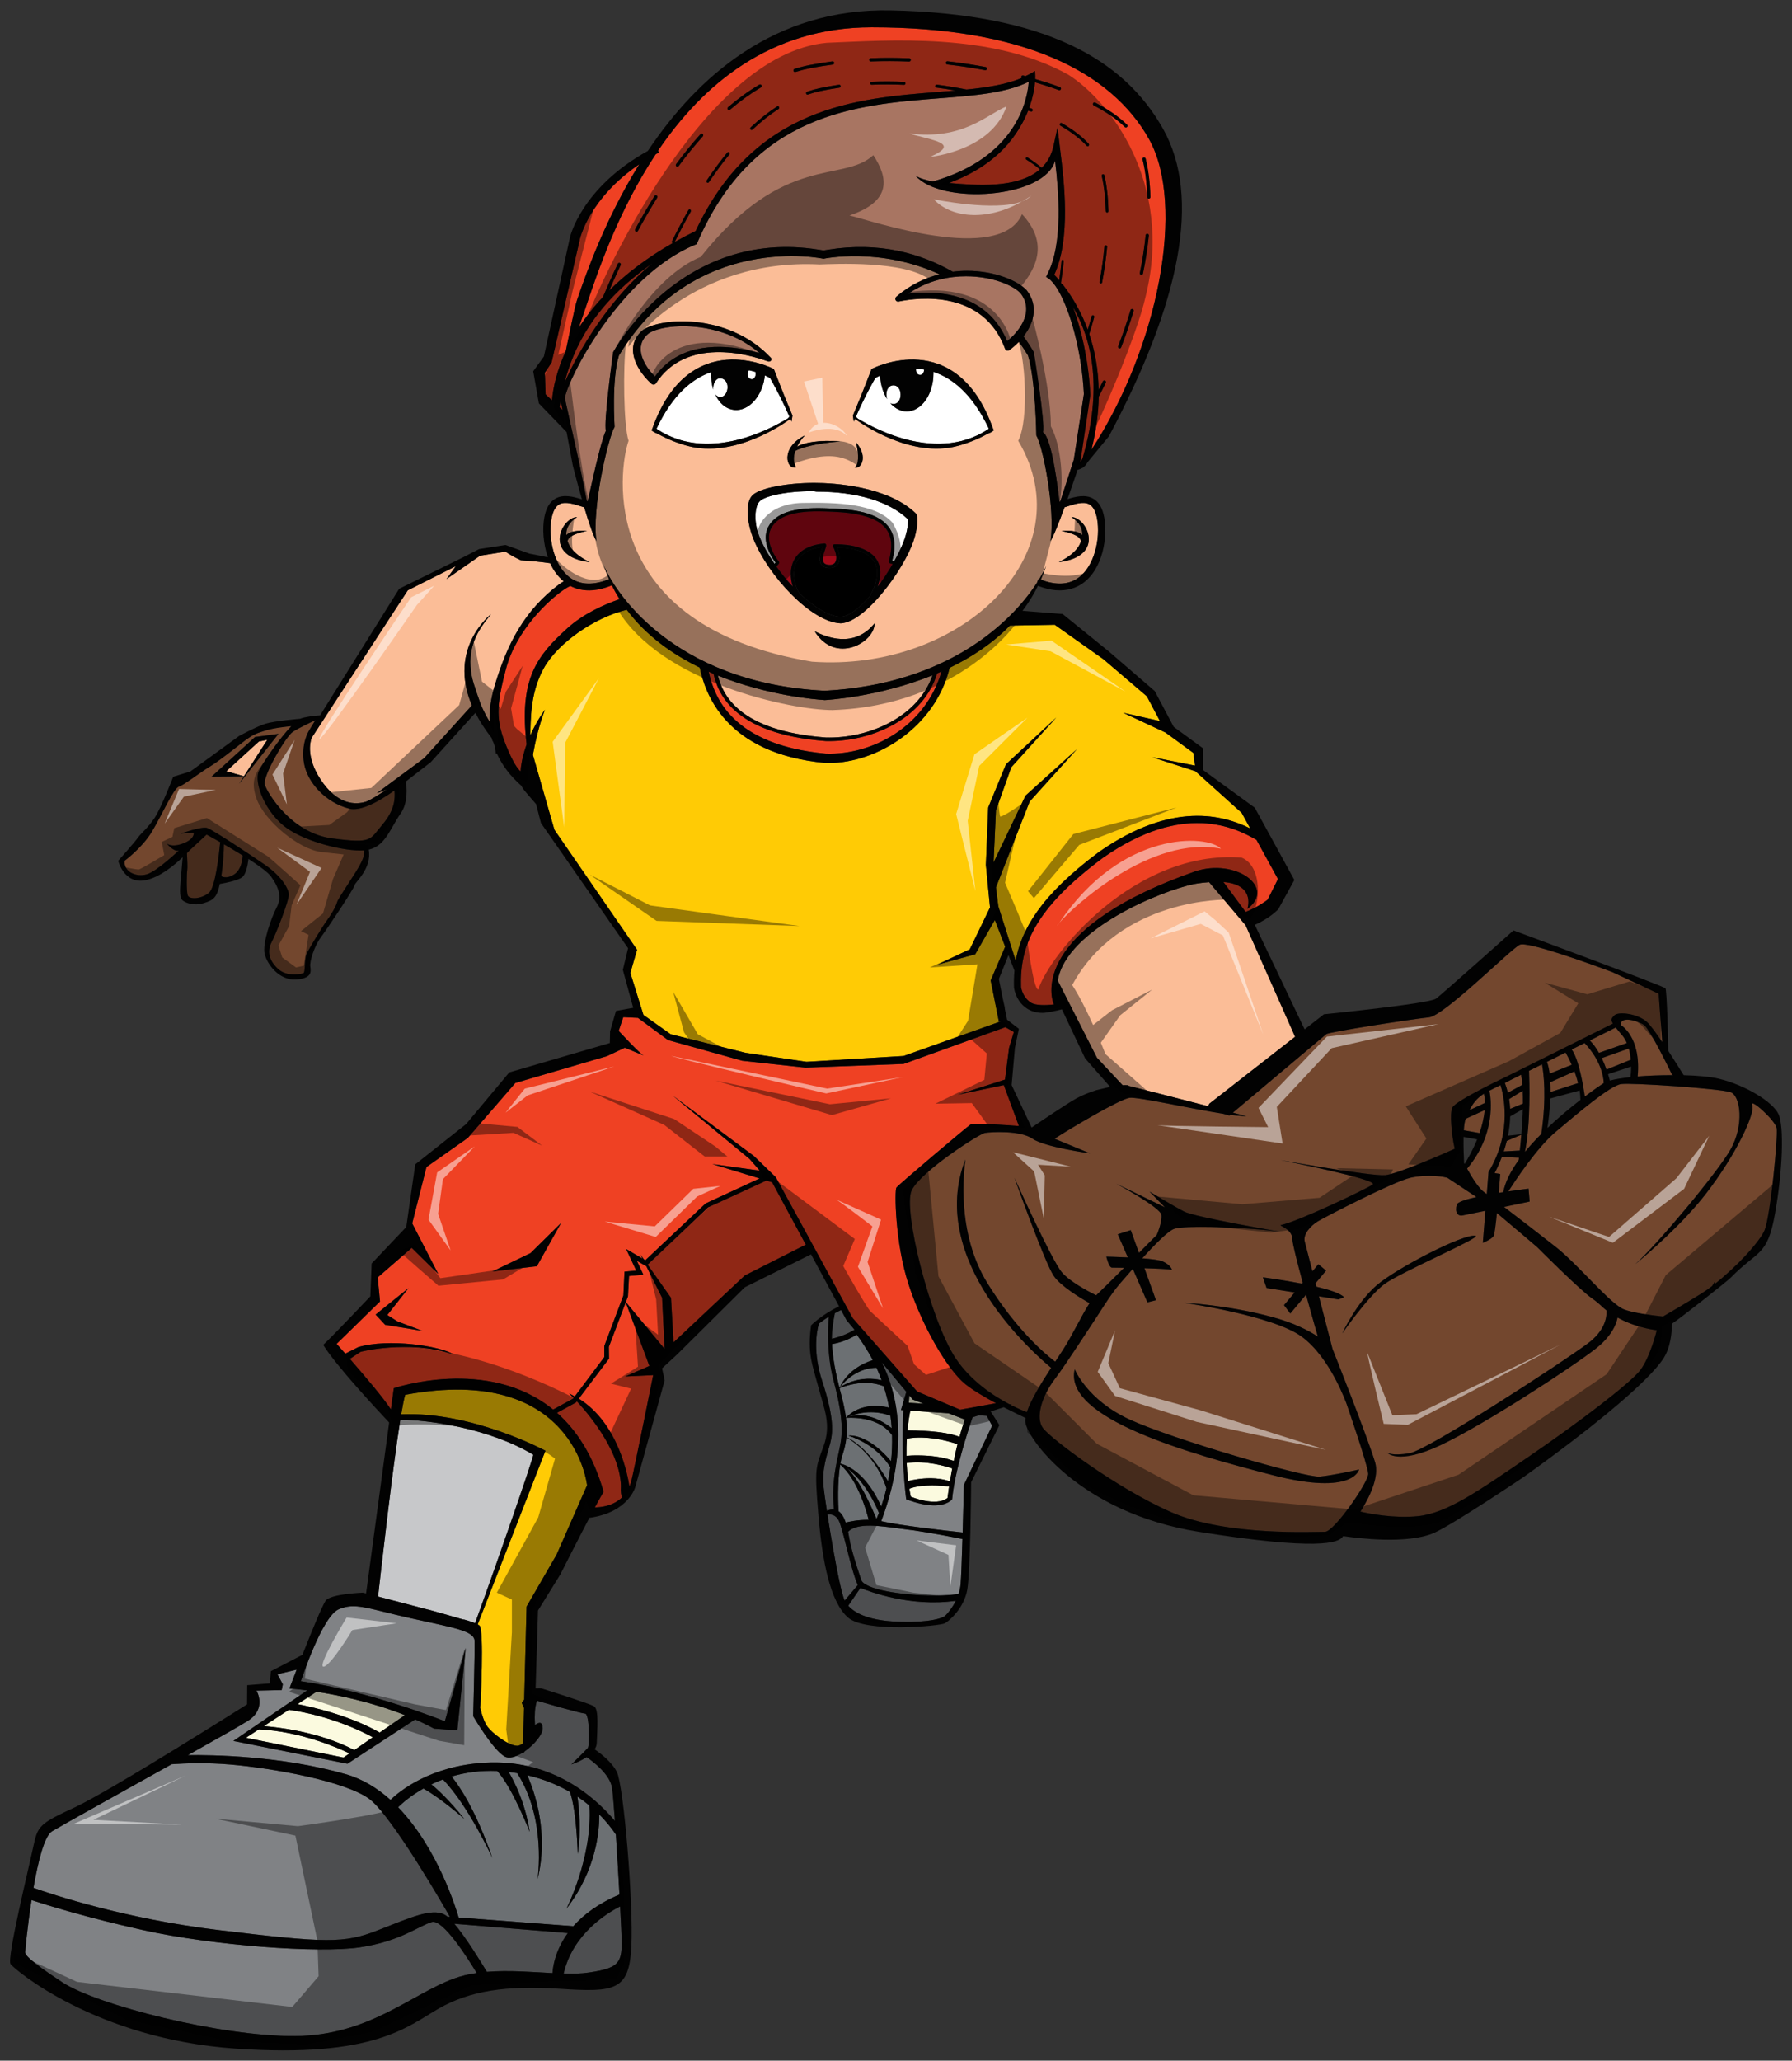 <?xml version="1.0" encoding="utf-8"?>
<!-- Generator: Adobe Illustrator 17.0.0, SVG Export Plug-In . SVG Version: 6.00 Build 0)  -->
<!DOCTYPE svg PUBLIC "-//W3C//DTD SVG 1.1//EN" "http://www.w3.org/Graphics/SVG/1.1/DTD/svg11.dtd">
<svg version="1.1" id="Layer_1" xmlns="http://www.w3.org/2000/svg" xmlns:xlink="http://www.w3.org/1999/xlink" x="0px" y="0px"
	 width="174px" height="200px" viewBox="0 0 174 200" style="enable-background:new 0 0 174 200;" xml:space="preserve">
<rect x="0" y="0" width="174" height="200" fill="#333333" stroke="none"/>
<path id="color11" style="fill:#C7C8CA;" d="M51.786,141.194c-0.08,0.535-3.37,10.064-5.656,16.344
	c-0.438-0.178-1.148-0.396-1.148-0.354c-0.568-0.174-3.576-1.027-3.574-1.002c-2.196-0.588-4.304-1.117-4.532-1.188
	c-0.058-0.018-0.109-0.029-0.166-0.045c0.305-2.727,1.403-12.412,2.162-17.156C41.53,137.792,47.52,138.612,51.786,141.194z"/>
<path id="color10" style="fill:#FFCB05;" d="M57.004,144.151l-2.964,6.742l-2.913,5.033l-0.229,9.027
	c-0.077,0.092-0.148,0.186-0.228,0.277c-0.023,0.027,0.083,0.266,0.207,0.533l-0.087,3.43c-0.177,0.139-0.366,0.229-0.57,0.25
	c-0.899-0.029-2.45-1.264-2.867-1.832c-0.364-0.502-0.591-1.264-0.725-1.893c0.011-0.068,0.018-0.145,0.025-0.227
	c0,0,0.378-7.379-0.104-7.73c-0.015-0.012-0.055-0.027-0.079-0.041c-0.001-0.016-0.036-0.041-0.087-0.068l6.578-16.852
	c0,0-7.095-3.822-14.006-3.535c0.149-0.891,0.283-1.563,0.392-1.895C55.769,132.319,57.004,144.151,57.004,144.151z M120.565,78.895
	l-4.459-4.01l-0.003-0.022l-4.235-1.378l4.162,0.822l-0.159-1.233l-2.621-1.916l-0.017-0.03l-4.18-1.951l3.573,0.806l-1.271-2.402
	l-4.228-3.609l-4.716-3.335l-4.358,0.081c-1.701,1.752-3.748,3.083-5.844,4.093c-1.416,5.786-7.065,9.238-11.729,9.238
	c-0.126,0-0.252-0.002-0.377-0.006c-9.784-0.91-11.667-6.885-12.161-9.255c-2.644-1.283-5.204-3.086-7.085-5.609
	c-3.159,0.757-6.727,3.256-8.065,5.687c-1.382,2.51-1.23,5.133-1.317,6.531c0.67-1.515,1.443-2.52,1.443-2.52
	s-0.684,1.64-1.15,4.246c-0.011,0.057-0.01,0.11-0.018,0.166l2.08,7.247l8.026,11.643l-0.652,2.244l1.272,4.084l2.642,1.87
	l7.265,1.804l5.926,0.875l9.428-0.566l9.162-3.26l0.337-0.127l-0.246,0.053l-0.797-3.991L97.6,91.88l-1.002-2.589l-1.908,3.33
	l-3.639,1.001l3.112-1.485l1.965-4.06l-0.402-4.135l0.229-5.571l1.724-4.193l4.883-4.538l-4.366,4.825l-1.493,4.193l-0.229,5.055
	l3.102-6.491l4.978-4.496l-4.575,5.07l-3.274,8.33l0.229,1.838l1.691,5.285c0.52-2.969,2.395-6.336,8.092-10.565
	c7.139-4.984,12.081-3.56,14.677-2.278L120.565,78.895z"/>
<path id="color9" style="fill:#EF4123;" d="M54.332,39.529c0.035-0.205,0.072-0.423,0.114-0.653l0.17,0.914L54.332,39.529z
	 M74.416,114.579l-5.649,2.598l-5.886,5.563l2.271,3.219l0.247,4.326l6.915-6.49l5.927-2.994l-3.267-6.051L74.416,114.579z
	 M62.745,122.87l-0.015,0.012l-0.893-0.52l0.632,1.354l-1.391,0.127l-0.104,1.982l-0.207,0.547l3.769,4.549l-0.247-4.963
	L62.745,122.87z M87.039,115.263c-0.184,0.266-0.143,5.299,1.169,9.352c1.313,4.051,3.764,8.303,5.526,9.723
	c0.733,0.59,1.882,1.264,2.975,1.852l-3.481,0.633l-4.174-1.77l-6.252-7.109l-7.473-13.689l-2.122-2.051l-7.88-5.863l7.455,6.145
	l0.99,1.133l-4.599-0.637l4.583,1.396l-5.242,2.426l-5.85,5.51l-0.145-0.084l-0.33-0.467l0.194,0.389l-1.584-0.926l0.977,2.094
	l-1.137,0.104l-0.11,2.311l-1.854,4.908v1.072l-2.865,3.82c-0.18-0.098-0.353-0.201-0.544-0.285c0.127,0.121,0.276,0.27,0.434,0.432
	l-0.05,0.066l-1.941,1.061c-6.363-5.191-15.473-2.07-15.473-2.07l-0.278,2.059c-0.69-1.082-2.655-3.385-3.985-4.908l1.047-0.686
	c0,0,4.511-1.188,8.993,0.24c-1.307-0.82-6.298-1.557-9.213-0.701c-0.446,0.227-0.871,0.438-1.272,0.639
	c-0.502-0.57-0.841-0.949-0.841-0.949l4.213-4.117l-0.225-2.33l3.302-2.871l2.581,2.535l-2.533-4.91l1.387-5.473l4.006-2.816
	l4.622-5.34l8.91-2.609l1.721-0.813c0,0,2.133,0.891,1.78,0.721c-0.354-0.17-2.376-2.353-2.376-2.353l0.445-1.331l1.421,0.066
	l2.92,2.153l7.213,2.01l6.132,0.67l9.531-0.361l9.883-3.568l0.824,0.463l-0.464,1.546l-0.398,3.08l-4.59,1.467l4.476-0.936
	l1.468,3.977c-1.363-0.105-4.433-0.32-4.714-0.135C93.86,109.392,87.223,114.997,87.039,115.263z M41.008,129.165l-2.414-0.916
	l-0.985-0.619l2.05-2.605l-3.186,2.561l0.926,0.994L41.008,129.165z M54.475,118.702l-2.963,2.92l-3.704,1.781l4.32-0.508
	L54.475,118.702z M122.001,81.513c-2.095-1.204-7.103-3.705-14.883,1.727c-6.782,5.033-8.097,8.664-7.979,12.565
	c0.125,0.659,0.48,1.221,0.995,1.529c0.408,0.245,1.378,0.263,2.21,0.151c-0.021-0.029-0.036-0.051-0.036-0.051
	c-0.563-1.451-1.176-7.63,13.741-12.862c3.889-1.294,7.904,1.53,5.066,3.646c0.133-0.4,0.578-2.38-2.322-2.617l2.156,2.912
	c1.183-0.484,1.923-1.026,2.137-1.195l1.001-2.002L122.001,81.513z M50.548,74.865c0.008-0.141,0.018-0.285,0.037-0.428
	c0.102-0.78,0.307-1.522,0.549-2.199C50.36,65.82,52.2,63.6,55.085,60.979c1.549-1.406,3.54-2.295,5.072-2.825
	c-0.267-0.428-0.516-0.874-0.742-1.34c-0.682,0.272-1.296,0.423-1.836,0.469c-0.938,0.078-1.659-0.131-2.205-0.415
	c-0.185,0.093-0.36,0.189-0.516,0.292c-1.583,1.044-4.72,3.998-5.716,7.718c-0.995,3.722-0.977,5.067,0.024,7.536
	C49.808,73.993,50.243,74.596,50.548,74.865z M63.349,25.569c-5.782,3.983-7.715,8.381-8.528,11.563
	C56.118,34.157,59.146,28.959,63.349,25.569z M80.506,71.926c-0.116,0-0.231-0.001-0.347-0.005
	c-9.194-0.693-10.491-4.883-10.876-6.526c-0.157-0.066-0.313-0.136-0.471-0.205c0.532,2.45,2.251,7.105,11.37,7.954
	c4.454,0.162,9.672-2.589,11.238-7.972c-0.144,0.063-0.288,0.126-0.432,0.187C89.708,69.666,84.799,71.926,80.506,71.926z
	 M104.886,44.836c0.095-0.099,0.185-0.234,0.254-0.43c1.67-5.779,1.333-10.67-0.964-14.621c0.886,2.33,1.554,5.509,1.691,8.552
	l-0.961,6.437C104.907,44.774,104.898,44.802,104.886,44.836z M63.665,14.977c0.108-0.06,0.207-0.122,0.318-0.181
	c-0.039-0.053-0.057-0.117-0.082-0.177c4.29-6.325,10.815-11.973,20.737-11.973c14.688,0,23.252,4.282,26.931,10.853
	c3.57,6.376,0.929,20.153-5.588,30.147c0.445-1.787,0.681-3.51,0.707-5.152c0.234-0.452,0.467-0.903,0.684-1.352
	c0.037-0.077,0.004-0.17-0.073-0.208c-0.079-0.037-0.171-0.004-0.207,0.073c-0.13,0.271-0.274,0.543-0.411,0.815
	c-0.035-1.92-0.348-3.728-0.914-5.403c0.17-0.546,0.332-1.093,0.48-1.639c0.021-0.076-0.021-0.157-0.09-0.179
	c-0.067-0.022-0.143,0.021-0.163,0.097c-0.115,0.429-0.245,0.86-0.375,1.29c-0.593-1.604-1.417-3.083-2.454-4.416
	c-0.033-0.01-0.048-0.008-0.075-0.013c-0.023-0.036-0.046-0.076-0.069-0.111c0.109-0.71,0.203-1.416,0.266-2.101
	c0.005-0.066-0.037-0.126-0.096-0.132c-0.065-0.01-0.108,0.042-0.115,0.108c-0.055,0.616-0.137,1.25-0.231,1.888
	c-0.159-0.208-0.321-0.396-0.482-0.536c1.647-3.509,0.943-9.191,0.603-11.954l-0.283-2.338l-0.393,1.797
	c-0.194,0.893-0.602,1.573-1.143,2.102c-0.397-0.34-0.848-0.678-1.385-1.005c-0.053-0.031-0.115-0.009-0.144,0.05
	c-0.026,0.06-0.008,0.133,0.044,0.164c0.508,0.309,0.934,0.626,1.313,0.945c-2.181,1.906-6.324,1.544-8.811,1.322
	c-0.003,0-0.006,0-0.009-0.001c4.73-1.753,6.784-4.71,7.678-7.017c0.092,0.023,0.183,0.043,0.267,0.077
	c0.015,0.006,0.03,0.009,0.045,0.009c0.054,0,0.104-0.036,0.124-0.095c0.024-0.075-0.01-0.158-0.079-0.186
	c-0.082-0.033-0.167-0.061-0.252-0.09c0.373-1.048,0.51-1.928,0.558-2.472c0.8,0.239,1.582,0.488,2.317,0.759
	c0.019,0.006,0.036,0.009,0.055,0.009c0.063,0,0.121-0.039,0.145-0.101c0.03-0.081-0.012-0.171-0.092-0.2
	c-0.763-0.279-1.574-0.537-2.402-0.783c0.007-0.154,0.006-0.256,0.006-0.265l-0.021-0.514l-0.445,0.258
	c-0.155,0.09-0.326,0.164-0.491,0.244c-0.072-0.02-0.14-0.043-0.213-0.062c-0.082-0.02-0.169,0.027-0.19,0.11
	C99.152,7.488,99.17,7.533,99.2,7.57c-1.47,0.621-3.293,0.912-5.35,1.117c-0.956-0.191-1.929-0.354-2.896-0.476
	c-0.079-0.012-0.138,0.049-0.147,0.127c-0.007,0.08,0.043,0.151,0.117,0.16c0.623,0.079,1.245,0.177,1.866,0.285
	c-0.536,0.046-1.082,0.09-1.644,0.134c-8.017,0.627-17.943,1.411-23.603,13.504c-0.02,0.009-0.039,0.018-0.058,0.027
	c-0.691,0.338-1.346,0.684-1.973,1.036c0.504-1.022,1.026-2.012,1.557-2.942c0.038-0.067,0.02-0.156-0.042-0.199
	c-0.062-0.042-0.143-0.022-0.182,0.046c-0.541,0.952-1.077,1.966-1.592,3.012c-0.034,0.07-0.011,0.158,0.054,0.195
	c0.001,0,0.002,0,0.002,0c-2.553,1.457-4.564,3.021-6.152,4.594c0.268-0.62,0.63-1.447,1.11-2.464
	c0.037-0.078,0.004-0.17-0.073-0.207c-0.077-0.035-0.171-0.004-0.207,0.074c-0.572,1.212-0.986,2.173-1.26,2.81
	c-0.073,0.169-0.13,0.3-0.179,0.412c-0.94,1.002-1.713,2.001-2.344,2.974c0.241-0.665,0.571-1.672,0.822-2.413
	C58.109,26.189,60.089,20.373,63.665,14.977z M107.5,23.965c0.008-0.08-0.045-0.151-0.117-0.159
	c-0.082-0.012-0.138,0.05-0.145,0.129c-0.103,1.107-0.264,2.255-0.479,3.413c-0.015,0.078,0.032,0.154,0.104,0.171
	c0.008,0.001,0.017,0.002,0.026,0.002c0.061,0,0.116-0.047,0.128-0.116C107.235,26.24,107.397,25.081,107.5,23.965z M107.63,20.482
	c-0.033-1.31-0.165-2.477-0.396-3.468c-0.017-0.077-0.088-0.123-0.159-0.104c-0.07,0.019-0.112,0.098-0.096,0.175
	c0.225,0.97,0.354,2.115,0.388,3.404c0.002,0.079,0.06,0.141,0.131,0.141h0.004C107.575,20.628,107.631,20.562,107.63,20.482z
	 M110.938,15.474c0.264,1.042,0.418,2.272,0.455,3.656c0.003,0.083,0.072,0.151,0.155,0.151c0.002,0,0.004,0,0.005,0
	c0.085-0.003,0.153-0.074,0.15-0.16c-0.039-1.406-0.195-2.659-0.466-3.723c-0.02-0.083-0.104-0.132-0.188-0.112
	C110.967,15.307,110.916,15.392,110.938,15.474z M110.676,26.494c-0.018,0.084,0.037,0.166,0.121,0.184
	c0.011,0.001,0.021,0.002,0.031,0.002c0.072,0,0.137-0.05,0.152-0.124c0.256-1.253,0.447-2.496,0.57-3.695
	c0.008-0.085-0.053-0.162-0.139-0.17c-0.098-0.012-0.162,0.054-0.171,0.139C111.121,24.018,110.93,25.251,110.676,26.494z
	 M109.772,30.092c-0.348,1.171-0.752,2.353-1.203,3.511c-0.03,0.08,0.009,0.17,0.089,0.201c0.019,0.007,0.038,0.01,0.057,0.01
	c0.062,0,0.12-0.037,0.145-0.099c0.453-1.166,0.86-2.356,1.211-3.534c0.025-0.083-0.022-0.169-0.104-0.193
	C109.885,29.965,109.796,30.01,109.772,30.092z M106.202,10.232c1.287,0.679,2.299,1.384,3.011,2.093
	c0.03,0.03,0.07,0.045,0.109,0.045c0.04,0,0.08-0.016,0.11-0.045c0.061-0.061,0.061-0.159,0-0.219
	c-0.734-0.732-1.771-1.455-3.084-2.148c-0.077-0.039-0.17-0.012-0.21,0.064C106.098,10.098,106.126,10.192,106.202,10.232z
	 M103.093,11.948c-0.064-0.036-0.143-0.01-0.178,0.061c-0.033,0.07-0.01,0.158,0.055,0.195c1.09,0.632,1.946,1.289,2.549,1.949
	c0.026,0.028,0.061,0.043,0.094,0.043c0.034,0,0.067-0.014,0.092-0.043c0.053-0.057,0.053-0.148,0-0.204
	C105.084,13.268,104.206,12.594,103.093,11.948z M91.839,6.085c-0.01,0.085,0.05,0.162,0.137,0.172
	c1.229,0.141,2.464,0.327,3.672,0.554c0.01,0.002,0.021,0.003,0.029,0.003c0.073,0,0.139-0.052,0.152-0.127
	c0.017-0.084-0.04-0.166-0.124-0.181C94.49,6.278,93.246,6.09,92.01,5.948C91.918,5.936,91.848,6.001,91.839,6.085z M87.919,8.094
	c0.004-0.079-0.053-0.146-0.125-0.15c-1.055-0.047-2.113-0.052-3.166-0.008c-0.071,0.003-0.129,0.071-0.126,0.15
	c0.002,0.08,0.044,0.144,0.137,0.139c1.046-0.043,2.097-0.039,3.145,0.008h0.006C87.86,8.233,87.917,8.172,87.919,8.094z
	 M84.399,5.811c0.003,0.085,0.052,0.154,0.161,0.149c1.235-0.047,2.477-0.042,3.713,0.009c0.002,0,0.004,0,0.006,0
	c0.083,0,0.151-0.065,0.155-0.149c0.004-0.086-0.063-0.158-0.148-0.161c-1.245-0.051-2.495-0.056-3.738-0.008
	C84.462,5.653,84.396,5.725,84.399,5.811z M81.474,8.224c-0.628,0.09-1.251,0.201-1.849,0.328c-0.421,0.09-0.846,0.207-1.264,0.35
	c-0.069,0.023-0.108,0.104-0.087,0.181c0.018,0.062,0.069,0.101,0.126,0.101c0.013,0,0.025-0.002,0.039-0.007
	c0.408-0.139,0.824-0.254,1.235-0.341c0.593-0.127,1.21-0.236,1.833-0.325c0.071-0.011,0.122-0.083,0.112-0.163
	C81.611,8.269,81.544,8.213,81.474,8.224z M77.046,6.879c0.021,0.066,0.082,0.109,0.148,0.109c0.016,0,0.031-0.002,0.046-0.007
	c0.483-0.15,0.974-0.273,1.459-0.367c0.701-0.136,1.429-0.253,2.164-0.349c0.084-0.011,0.145-0.089,0.134-0.174
	c-0.012-0.085-0.091-0.145-0.175-0.134c-0.741,0.097-1.476,0.215-2.182,0.352c-0.497,0.096-0.999,0.223-1.492,0.376
	C77.067,6.71,77.021,6.797,77.046,6.879z M75.464,10.328c-0.864,0.559-1.731,1.246-2.576,2.038
	c-0.055,0.052-0.062,0.143-0.015,0.204c0.026,0.033,0.063,0.05,0.101,0.05c0.03,0,0.061-0.011,0.085-0.035
	c0.832-0.782,1.687-1.458,2.539-2.009c0.063-0.04,0.083-0.129,0.046-0.198C75.608,10.31,75.526,10.287,75.464,10.328z M70.67,10.625
	c0.03,0.036,0.074,0.054,0.117,0.054c0.036,0,0.072-0.012,0.102-0.037c0.982-0.84,1.991-1.566,2.997-2.158
	c0.073-0.043,0.099-0.139,0.055-0.213s-0.14-0.098-0.213-0.055c-1.021,0.601-2.045,1.338-3.041,2.189
	C70.622,10.461,70.615,10.56,70.67,10.625z M68.65,17.712c0.023,0.019,0.051,0.028,0.078,0.028c0.04,0,0.08-0.02,0.105-0.059
	c0.647-0.963,1.314-1.866,1.985-2.682c0.048-0.059,0.044-0.15-0.011-0.204s-0.137-0.048-0.186,0.011
	c-0.675,0.823-1.348,1.733-2,2.704C68.579,17.574,68.591,17.665,68.65,17.712z M65.684,16.147c0.027,0.02,0.06,0.03,0.091,0.03
	c0.048,0,0.095-0.021,0.126-0.063c0.764-1.035,1.552-2.004,2.342-2.88c0.058-0.064,0.053-0.162-0.011-0.219
	c-0.064-0.059-0.163-0.052-0.22,0.011c-0.797,0.884-1.592,1.861-2.361,2.904C65.6,15.999,65.615,16.096,65.684,16.147z
	 M63.765,18.976c-0.072-0.045-0.169-0.023-0.215,0.049c-0.639,1.023-1.271,2.111-1.879,3.234c-0.041,0.075-0.013,0.17,0.063,0.21
	c0.023,0.013,0.049,0.019,0.074,0.019c0.055,0,0.108-0.03,0.137-0.082c0.604-1.118,1.233-2.2,1.869-3.217
	C63.859,19.117,63.837,19.022,63.765,18.976z M60.29,144.231c-0.061-3.082-2.646-6.469-4.283-8.229l-0.093,0.123l-1.832,0.998
	c1.89,1.67,3.51,4.113,4.527,7.662c-0.187,0.301-0.49,0.852-0.847,1.518c0.636-0.006,1.787-0.146,2.641-0.975
	C60.33,145.151,60.248,144.817,60.29,144.231z M53.597,38.852c0.106-1.245,0.476-2.906,1.335-4.767
	c0.358-1.678,0.868-4.291,1.099-4.968c0.973-2.866,2.846-8.036,6.038-13.168c-4.818,3.266-5.736,7.143-5.749,7.207l-2.757,12.015
	l-0.657,1.011l0.07,2.096L53.597,38.852z M63.054,132.573l-2.296-6.176l-1.638,4.324l0.016,1.143l-2.934,3.881
	c3.849,2.385,4.771,7.559,4.913,8.525c0.081-0.193,0.155-0.396,0.211-0.629c0.31-1.289,2.098-10.178,2.098-10.178l-2.716,0.129
	L63.054,132.573z"/>
<path id="color8" d="M84.478,57.847c-1.001,1.145-2.033,1.975-2.841,2.028c-1.189-0.054-2.672-1.006-4.059-2.338
	c-0.003-0.008,0.001-0.017-0.004-0.024c-0.45-0.766-0.707-2.031-0.209-3c0.414-0.805,1.258-1.288,2.509-1.438
	c-0.015,0.046-0.032,0.096-0.047,0.141c-0.153,0.447-0.384,1.122-0.099,1.556c0.138,0.209,0.373,0.329,0.701,0.355
	c0.542,0.044,0.805-0.191,0.931-0.392c0.237-0.379,0.198-0.988-0.091-1.602c0.81,0.007,2.856,0.151,3.613,1.379
	C85.37,55.304,85.232,56.426,84.478,57.847z"/>
<path id="color7" style="fill:#FBBD97;" d="M25.133,71.972l0.82-0.173l-2.268,3.541l-1.713-0.487L25.133,71.972z M120.949,89.805
	l-3.551-4.19c-0.44,0.034-0.914,0.087-1.46,0.184c-3.089,0.628-12.379,4.359-13.236,9.369l3.809,7.494l2.493,2.666
	c0.161-0.004,0.321-0.016,0.483,0.004c0.017,0.002,0.03-0.004,0.046-0.004c0.022,0.021,0.049,0.051,0.07,0.072
	c0.055,0.01,0.107,0.02,0.158,0.033c0.89,0.213,4.619,1.174,7.541,1.932l0.125-0.248l8.324-6.494L120.949,89.805z M50.57,54.378
	c-1.137-0.543-1.483-0.84-1.483-0.84l-2.471,0.396l-3.263,2.273l0.902-1.253l-4.658,2.34l-9.338,14.321
	c-0.184,0.527-0.472,1.966,0.84,3.992c1.67,2.581,3.47,2.502,4.413,2.211c0.367-0.114,1.18-0.618,2.035-1.19l-0.964,0.362
	l4.605-3.412l4.633-5.113c-2.377-5.61,1.857-8.852,1.857-8.852c-1.333,1.604-2.401,3.282-1.863,6.054
	c0.143,0.736,0.904,2.799,0.904,2.799c0.273,0.615,0.562,1.158,0.818,1.573c-0.034-1.126,0.138-2.312,0.514-3.555
	c1.218-4.028,2.849-7.23,6.266-9.794c0.135-0.101,0.281-0.175,0.422-0.264c-0.572-0.469-1.01-1.077-1.319-1.761
	C52.615,54.546,51.689,54.446,50.57,54.378z M79.952,67.934c-0.651-0.041-5.35-0.399-10.246-2.367
	c0.461,1.796,1.946,5.369,10.475,6.012c4.128,0.122,8.967-1.963,10.36-6.035c-5.328,2.147-10.447,2.403-10.447,2.403
	S79.951,67.944,79.952,67.934z M101.06,56.261c0.192-0.442,0.372-0.894,0.525-1.369c-0.121,0.31-0.345,0.765-0.676,1.314
	c-0.021-0.008-0.039-0.014-0.06-0.022c-0.02,0.064-0.052,0.121-0.089,0.175c-0.013,0.062-0.031,0.121-0.058,0.176
	c-0.005,0.009-0.011,0.017-0.016,0.025c-0.027,0.048-0.056,0.095-0.098,0.134c-0.013,0.027-0.028,0.052-0.045,0.077
	c0.002,0,0.003,0.001,0.004,0.001c-2.314,3.47-8.381,9.631-20.461,10.269c-14.979-0.745-20.594-9.96-21.448-12.151
	c0.146,0.458,0.319,0.895,0.503,1.322c-1.486,0.597-2.737,0.576-3.715-0.089c-1.618-1.1-2.232-3.866-1.875-5.798
	c0.133-0.717,0.389-1.183,0.759-1.383c0.575-0.31,1.479-0.012,2.276,0.252c0.048,0.016,0.093,0.03,0.141,0.045
	c0.426,1.434,0.882,2.806,1.188,3.263c-0.483-3.026,1.114-9.988,1.759-11.074c0,0-0.306-4.601,0.422-6.929
	c7.347-12.106,19.86-9.39,19.86-9.39s5.454-1.167,11.272,1.51c-1.343,0.338-2.811,0.981-4.201,2.183
	c-0.092,0.079-0.118,0.21-0.064,0.318c0.054,0.108,0.171,0.168,0.294,0.142c1.999-0.425,8.237-1.124,10.336,4.6
	c0.028,0.078,0.092,0.138,0.171,0.162c0.026,0.009,0.052,0.012,0.078,0.012c0.054,0,0.108-0.017,0.153-0.049
	c0.311-0.221,0.633-0.502,0.938-0.82c0.302,0.424,0.598,0.862,0.884,1.333c0.728,2.328,0.808,7.76,0.808,7.76
	c0.646,1.086,1.856,7.216,1.373,10.243c0.296-0.442,0.832-1.808,1.365-3.27c0.042-0.014,0.079-0.025,0.121-0.039
	c0.797-0.264,1.7-0.562,2.275-0.252c0.371,0.2,0.626,0.666,0.759,1.383c0.358,1.932-0.257,4.698-1.875,5.798
	C103.696,56.77,102.489,56.805,101.06,56.261z M104.963,52.494c-0.297,1.143-1.732,1.847-2.152,2.066
	c4.625-0.569,2.705-4.374,1.224-4.373c0.771,0.472,1.11,1.166,1.046,1.752c-0.342-0.379-1.039-0.465-2.013-0.419
	C104.373,51.816,104.848,52.098,104.963,52.494z M57.258,54.56c-0.42-0.219-1.854-0.923-2.152-2.066
	c0.115-0.396,0.59-0.678,1.896-0.974c-0.974-0.046-1.671,0.04-2.013,0.419c-0.063-0.586,0.276-1.28,1.047-1.752
	C54.553,50.186,52.632,53.99,57.258,54.56z M77.302,45.359C77,44.862,77.04,44.29,77.224,43.756
	c0.476-0.256,1.804-0.712,4.362-0.916c-2.116-0.146-3.497,0.101-4.193,0.511c0.218-0.443,0.512-0.835,0.764-1.09
	C75.709,43.462,76.364,45.658,77.302,45.359z M63.262,37.255c0.04,0.036,0.092,0.059,0.145,0.069
	c0.026,0.004,0.053,0.005,0.079,0.003c0.082-0.007,0.153-0.048,0.193-0.109c2.923-4.528,8.963-2.854,10.869-2.146
	c0.117,0.044,0.241,0.013,0.31-0.07s0.063-0.2-0.016-0.284c-2.062-2.194-4.61-3.025-6.385-3.336
	c-2.626-0.46-5.007-0.034-6.001,0.623c-0.665,0.537-0.993,1.183-0.993,1.936C61.466,35.205,62.394,36.481,63.262,37.255z
	 M76.747,40.652c0.038,0.089,0.076,0.172,0.115,0.263l0.086-0.586c-1.098-2.59-1.76-4.416-1.793-4.472l-0.065-0.065
	c-0.072-0.043-8.176-4.201-11.738,5.783l-0.088,0.191l0.151,0.112c0.119,0.088,0.284,0.162,0.455,0.224
	c0.941,0.536,2.021,0.939,2.9,1.174C71.324,44.493,76.097,41.123,76.747,40.652z M84.923,60.497
	c-2.018,2.483-4.733,1.319-5.819,0.776C81.122,64.532,84.923,62.359,84.923,60.497z M88.882,49.788
	c-2.733-2.589-7.852-2.92-9.814-2.92c-2.712,0-5.333,0.513-6.017,1.213c-0.685,0.701-0.559,2.554,0.098,4.205
	c1.435,3.602,5.628,8.099,8.479,8.211h0.014l0.015-0.001c2.409-0.131,6.09-5.219,7.028-7.952
	C89.057,51.456,89.254,50.111,88.882,49.788z M82.959,45.359c0.564,0.272,1.438-0.97,0.144-2.441
	C83.428,44.115,83.388,45.208,82.959,45.359z M96.498,41.766l-0.088-0.191c-3.562-9.984-11.667-5.826-11.739-5.783l-0.065,0.065
	c-0.032,0.056-0.695,1.882-1.792,4.472l0.086,0.586c0.039-0.091,0.076-0.174,0.115-0.263c0.647,0.47,5.422,3.841,9.977,2.624
	c0.878-0.235,1.958-0.638,2.9-1.174c0.172-0.062,0.335-0.136,0.454-0.224L96.498,41.766z"/>
<path id="color6" style="fill:#FBFADF;" d="M93.686,137.776c-0.19,0.547-0.369,1.107-0.523,1.676
	c-1.535-0.609-4.422-0.629-5.049-0.629c0.09-0.93,0.214-1.602,0.278-1.91l3.699,0.25L93.686,137.776z M23.88,168.661l9.471,1.92
	l0.583-0.404c-1.112-0.539-4.774-2.148-8.802-2.33L23.88,168.661z M28.891,165.396c1.38,0.268,5.04,1.08,7.974,2.76l2.45-1.693
	c-3.188-1.264-6.411-1.932-8.583-2.268L28.891,165.396z M88.628,135.831l-0.33-0.396l-0.055,0.715l1.445,0.088L88.628,135.831z
	 M25.615,167.528c1.211,0.092,5.344,0.521,8.79,2.326l1.792-1.242c-0.958-0.527-4.034-2.076-8.146-2.668L25.615,167.528z
	 M89.587,139.522c-0.507-0.016-1.029,0.012-1.538,0.107c-0.03,0.506-0.047,1.064-0.038,1.666c0.221-0.02,0.672-0.049,1.243-0.039
	c0.95,0.01,2.235,0.117,3.351,0.537c0.106-0.523,0.229-1.07,0.369-1.631c-0.413-0.143-1.53-0.492-2.823-0.607
	C89.966,139.54,89.78,139.528,89.587,139.522z M88.033,141.995c0.024,0.557,0.073,1.139,0.15,1.746
	c0.372-0.094,1.237-0.279,2.224-0.268c0.593,0.008,1.229,0.088,1.829,0.303c0.062-0.373,0.137-0.797,0.223-1.256
	C91.862,142.317,89.875,141.714,88.033,141.995z M88.291,144.485c0.042,0.254,0.09,0.512,0.144,0.773c0,0,2.42,1.021,3.565,0.129
	c0,0,0.053-0.428,0.155-1.115C91.502,144.187,89.565,143.999,88.291,144.485z"/>
<path id="color5" style="fill:#9E0918;" d="M85.225,56.929c0.362-1.04,0.337-1.905-0.078-2.578
	c-0.946-1.535-3.612-1.542-4.137-1.524c-0.055,0.002-0.105,0.032-0.131,0.08c-0.026,0.047-0.026,0.106,0.001,0.153
	c0.328,0.571,0.418,1.193,0.218,1.513c-0.117,0.186-0.332,0.274-0.644,0.247c-0.23-0.019-0.383-0.089-0.466-0.216
	c-0.202-0.308,0.007-0.92,0.132-1.286c0.097-0.284,0.142-0.414,0.061-0.514c-0.032-0.041-0.078-0.061-0.135-0.058
	c-1.836,0.163-2.621,0.974-2.957,1.626c-0.414,0.805-0.371,1.763-0.112,2.557c-0.569-0.605-1.108-1.264-1.594-1.942l0.242-0.277
	c0.051-0.058,0.052-0.144,0.003-0.202c-0.015-0.018-1.478-1.789-0.77-3.204c0.639-1.228,2.284-1.761,5.178-1.666
	c1.828,0.058,4.888,0.155,6.026,1.729c0.541,0.748,0.62,1.79,0.235,3.098c-0.018,0.059,0.002,0.123,0.049,0.163
	c0.07,0.059,0.196,0.088,0.333,0.108C86.25,55.481,85.752,56.234,85.225,56.929z"/>
<path id="color4" style="fill:#A87562;" d="M99.614,30.367c-0.171,1.1-1.036,2.118-1.821,2.743c-1.62-3.884-5.172-4.713-7.9-4.713
	c-0.633,0-1.207,0.045-1.697,0.107c2.017-1.378,4.116-1.689,5.599-1.689c2.47,0,4.545,0.839,5.304,1.649
	C99.547,29.045,99.72,29.686,99.614,30.367z M102.733,28.151c-0.012,0.001-0.023-0.001-0.035,0.001
	c0.002-0.017,0.004-0.033,0.008-0.05c-0.307-0.507-0.614-0.883-0.907-1.079l-0.229-0.154l0.126-0.247
	c1.555-3.024,1.1-8.07,0.749-11.031c-0.99,3.671-11.078,4.344-13.562,1.447c0.349,0.262,1.028,0.449,1.697,0.579
	c8.136-2.342,9.182-7.94,9.307-9.677c-2.23,1.095-5.244,1.331-8.696,1.601c-8.048,0.629-18.063,1.412-23.493,14.037l-0.051,0.116
	l-0.117,0.048c-7.345,3.018-12.399,13.047-12.686,14.899l1.419,6.387l0.721,3.598c0.03,0.01,0.059,0.019,0.088,0.028
	c0.216-1.018,1.245-5.805,1.757-6.852c-0.242-0.776,0.704-7.613,0.704-7.613s6.501-12.101,19.956-9.956
	c0.01,0.001,0.023,0.003,0.034,0.005c0.146,0.024,0.289,0.042,0.436,0.07c0.146-0.027,0.29-0.046,0.436-0.07
	c0.013-0.003,0.023-0.004,0.034-0.005c4.974-0.793,8.984,0.37,12.081,2.14c0.496-0.062,0.966-0.09,1.385-0.09
	c2.667,0,4.938,0.957,5.805,1.902c0.563,0.741,0.772,1.541,0.642,2.394c-0.115,0.756-0.487,1.463-0.956,2.067
	c0.663,0.924,0.999,1.542,0.999,1.542s1.13,6.984,0.888,7.76c0.882,0.565,1.495,5.807,1.598,6.748
	c0.025-0.008,0.052-0.017,0.076-0.025l1.317-4.054l0.978-6.371C105.035,34.083,103.899,30.116,102.733,28.151z M63.005,32.346
	c-0.528,0.419-0.796,0.936-0.793,1.537c0.004,0.969,0.703,1.988,1.384,2.657c2.177-3.039,5.799-3.134,8.487-2.663
	c0.622,0.108,1.182,0.247,1.655,0.383c-1.779-1.525-3.802-2.153-5.262-2.409C66.044,31.426,63.874,31.785,63.005,32.346z"/>
<path id="color3" style="fill:#73472E;" d="M21.745,81.944c0.561,0.323,1.198,0.7,1.82,1.086c-0.02,0.398-0.139,1.367-0.808,1.822
	c-0.614,0.419-1.065,0.294-1.271,0.19C21.682,83.765,21.733,82.531,21.745,81.944z M18.394,82.548c0,0-0.087,0.1-0.242,0.262
	c0.032,0.598,0.066,1.422,0.031,1.629c-0.056,0.333-0.093,2.013,0.041,2.447c0.135,0.435,1.312,0.391,2.069-0.241
	c0.615-0.513,0.975-3.721,1.089-4.908c-0.774-0.44-1.322-0.736-1.322-0.736L18.394,82.548z M35.368,82.537
	c0.021,0.224-0.02,0.586-0.274,1.129c-0.478,1.021-2.261,3.477-2.366,3.907c-0.105,0.428-0.66,1.334-1.025,1.823
	c-0.33,0.442-1.717,2.674-1.943,3.222c-0.229,0.547-0.09,1.772-0.308,1.839c-0.218,0.066-1.616,0.421-2.531-0.488
	c-0.916-0.908-0.945-1.773-0.544-2.532c0.401-0.76,1.698-4.017,1.664-4.642s-0.799-1.817-2.313-2.859
	c-1.512-1.042-5.105-3.426-5.63-3.581c-0.525-0.156-2.531,0.543-2.531,0.543l1.249-0.068c0,0,0.107,0.603-1.031,1.032
	c-1.139,0.432-1.584,0.013-1.584,0.013s0.653,0.83,1.16,0.674c0,0-2.084,1.992-3.1,2.306c-1.015,0.313-2.298-0.243-2.153-1.32
	c0,0,1.685-1.233,2.63-2.796c0.946-1.563,2.111-4.225,2.618-4.381s1.974-1.324,3.043-1.971c1.07-0.648,3.221-2.424,3.685-2.725
	c0.462-0.301,0.584-0.419,1.672-0.755c0.863-0.267,2.069-0.389,2.53-0.428c-1.137,1.186-2.739,3.491-3.146,4.349
	c-0.529,1.117,0.628,4.094,2.754,5.581C29.809,81.746,33.52,82.657,35.368,82.537z M23.68,75.347l-0.461,0.722l3.826-4.846
	l-2.286,0.309l-4.214,3.841L23.68,75.347z M33.891,78.48c-2.243-0.579-4.023-2.49-4.366-4.369c-0.341-1.88,0.455-3.158,0.455-3.158
	s0.241-0.397,0.635-1.049c-0.41,0.188-1.651,0.769-2.196,1.134c-0.658,0.441-2.952,4.325-2.706,5.122
	c0.246,0.798,2.558,4.688,6.529,5.21c3.972,0.521,3.619,0.153,4.902-1.354c1.169-1.376,1.232-2.477,1.158-3.298
	C36.831,77.769,35.04,78.775,33.891,78.48z M157.313,128.011c1.729,0.904,3.559,1.094,3.559,1.094s-0.63,2.604-1.613,3.887
	c-0.985,1.277-5.977,5.078-10.828,8.391c-4.848,3.309-7.932,5.492-10.779,5.773c-2.328,0.232-4.749-0.256-5.553-0.441
	c0.943-1.516,1.83-3.406,1.421-4.781c-0.737-2.473-4.136-11.016-4.136-11.016s-0.656-2.533-1.321-5.102l1.9,0.303l0.54-0.215
	c-0.333-0.371-1.418-0.721-2.682-1.021c-0.027-0.111-0.057-0.223-0.085-0.334l1.025-1.227l-0.749-0.619l-0.577,0.688
	c-0.384-1.479-0.685-2.649-0.746-2.883c-0.191-0.719,0.588-1.553,1.267-1.965c0.68-0.416,7.41-3.893,9.028-4.242
	c1.616-0.351,3.401-0.096,3.601,0.043c0.16,0.111,1.844,1.215,2.775,1.838c-1.033,0.229-1.834,0.484-1.906,0.729
	c-0.215,0.736,0.091,1.143,0.54,1.06c0.165-0.029,1.114-0.225,2.236-0.457l-0.25,3.111c0,0,0.811-0.32,1.041-0.65
	c0.091-0.131,0.213-1.111,0.325-2.244c1.612,1.35,3.928,3.328,3.928,3.328s4.108,4.127,5.301,4.953
	c0.744,0.517,0.951,0.814,1.422,1.184c0.027,0.742-0.217,1.992-1.793,3.172c-2.45,1.836-15.517,10.342-17.313,10.668
	s-2.213-0.064-2.213-0.064s0.982,1.271,5.201-0.709c4.222-1.98,12.67-7.508,15.006-9.318c1.639-1.271,2.067-2.467,2.178-3.068
	C157.142,127.919,157.225,127.962,157.313,128.011z M134.444,124.612c1.588-1.156,9.447-4.521,8.835-4.67
	c-1.092-0.266-7.666,3.127-9.62,4.813c-1.956,1.686-3.329,4.658-3.329,4.658S132.857,125.769,134.444,124.612z M158.344,102.853
	c-0.028-0.352-0.089-0.727-0.191-1.09l-2.627,0.932c0.188,0.391,0.342,0.773,0.462,1.111L158.344,102.853z M155.723,105.114
	c-0.109-1.871-1.357-3.352-1.861-3.879c-0.4,0.201-0.82,0.41-1.251,0.623c0.708,0.98,1.145,3.67,1.274,4.564
	C154.754,105.767,155.432,105.304,155.723,105.114z M157.487,100.449c-0.254-0.296-0.45-0.531-0.6-0.724
	c-0.521,0.261-1.427,0.713-2.519,1.256c0.346,0.348,0.641,0.768,0.89,1.203l2.707-0.953
	C157.842,100.948,157.687,100.681,157.487,100.449z M153.231,105.124c-0.1-0.4-0.223-0.785-0.355-1.139l-2.336,1.043
	c0.017,0.313,0.018,0.633,0.015,0.955L153.231,105.124z M159.629,99.481c-0.598-0.414-2.31-0.916-2.26,0.002
	c0,0,2.004,1.106,1.643,4.993c1.073-0.086,2.281-0.129,3.448-0.123l-0.101-0.035C162.36,104.317,160.227,99.894,159.629,99.481z
	 M150.206,103.062c0.123,0.328,0.207,0.717,0.263,1.145l2.142-0.863c-0.237-0.543-0.467-0.963-0.595-1.188
	C151.418,102.456,150.807,102.761,150.206,103.062z M132.851,143.04c0.03,0.807-3.324,5.645-4.198,5.629
	c-0.871-0.016-9.538,0.449-14.887-1.885c-5.349-2.336-11.727-7.152-12.49-8.174c-0.765-1.021-0.1-3.113,1.115-4.723
	c1.217-1.611,3.427-5.082,3.842-5.68c0.412-0.598,1.568-2.543,2.527-3.646c0.267-0.305,0.712-0.822,1.234-1.416l1.418,3.256
	l0.832-0.209l-1.12-3.107c1.21,0.035,2.371,0.086,2.673,0.162c0,0-0.081-0.449-0.903-0.822c-0.295-0.135-1.091-0.232-1.984-0.301
	c1.193-1.314,2.505-2.65,3.096-2.855c1.036-0.361,6.063-0.113,7.65,0.008c1.588,0.117,2.658,0.271,2.658,0.271
	s-8.251-1.406-9.339-1.963c-1.085-0.557-3.364-1.941-3.364-1.941l1.495,1.527l-4.703-2.279c0,0,4.299,2.293,4.373,3.033
	c0.075,0.74-0.46,1.938-0.46,1.938s-0.751,0.76-1.725,1.736l-0.795-2.207l-1.261,0.402l0.978,2.244
	c-1.128-0.053-2.091-0.072-2.091-0.072s0.25,1.055,0.541,1.061c0.083,0.002,0.549,0.008,1.187,0.018
	c-1.15,1.148-2.274,2.264-2.718,2.674c-0.881-0.441-2.567-1.352-3.313-2.219c-1.028-1.207-4.617-9.191-4.617-9.191
	s2.935,8.219,3.807,9.512c0.689,1.023,2.688,2.211,3.484,2.658c-0.721,1.098-1.652,3.078-2.543,4.473
	c-0.215,0.34-0.491,0.752-0.791,1.209c-0.9-0.68-3.729-3.027-6.563-7.588c-3.433-5.521-2.053-12.318-2.172-12.01
	c-3.754,9.727,6.72,18.854,8.342,20.193c-0.925,1.416-1.966,3.092-2.363,4.301c-0.199-0.074-0.784-0.303-1.553-0.697l0.1-0.033
	l-0.252-0.047c-1.533-0.805-3.723-2.238-5.189-4.424c-2.46-3.672-5.169-14.48-4.286-16.324c0.887-1.84,6.546-5.471,7.108-5.572
	c0.561-0.102,3.428-0.271,4.618,0.555c1.193,0.828,5.59,1.424,5.59,1.424l-3.442-1.418c1.651-1.074,6.382-3.857,7.278-3.971
	c0.828-0.105,5.894,1.045,9.104,1.549l0.596,0.172c0,0,0.033-0.025,0.088-0.072c0.656,0.09,1.194,0.139,1.545,0.125
	c0,0-0.502-0.129-1.295-0.336c1.653-1.389,8.85-7.426,9.07-7.62c0.25-0.218,8.484-1.478,9.965-1.629
	c1.478-0.149,7.906-6.587,8.81-7.041c0.742-0.372,6.852,1.849,9.001,2.651l4.492,2.095l0.345,4.692
	c-0.593-0.88-1.154-1.65-1.47-1.939c-0.903-0.821-2.798-1.058-3.186-0.64c-0.246,0.267-0.381,0.371-0.126,0.788l-10.388,5.171
	c0,0-4.808,2.26-5.2,2.969c-0.281,0.504-0.082,2.678,0.224,4.01c-0.999,0.447-5.53,2.443-6.743,2.56
	c-1.367,0.131-10.176-1.463-10.176-1.463s9.675,1.902,8.949,2.379c-0.725,0.479-7.18,3.559-8.91,3.93
	c-0.236,0.051,1.111,0.379,1.117,1.363c0,0.402,0.463,2.228,1.01,4.242l-0.068,0.082c-1.933-0.377-3.806-0.619-3.806-0.619
	l0.359,1.039l2.729,0.432l-1.035,1.232l0.61,0.814l1.527-1.826c0.432,1.563,0.869,3.104,1.146,4.064
	c-0.931-0.611-2.369-1.35-4.469-1.912c-4.388-1.178-8.476-1.363-8.476-1.363s8.57,1.228,11.372,3.273
	c2.806,2.043,4.376,6.568,4.376,6.568S132.824,142.235,132.851,143.04z M131.963,142.62c0,0-2.45,0.559-3.814,0.691
	c-1.369,0.129-14.274-3.619-18.446-5.531c-4.171-1.912-5.348-4.887-5.348-4.887c-1.161,4.791,11.281,8.219,19.186,10.266
	C131.447,145.206,131.963,142.62,131.963,142.62z M142.133,109.698l1.525,0.273c0.243-0.707,0.434-1.465,0.5-2.231l-1.835,0.84
	C142.223,108.794,142.163,109.202,142.133,109.698z M144.089,106.146c-0.77,0.496-1.131,1.053-1.392,1.594l1.484-0.691
	C144.176,106.745,144.147,106.442,144.089,106.146z M144.139,115.73c0.066,0.045,0.141,0.1,0.223,0.158l0.172-2.143
	c2.416-3.994,1.381-7.744,1.158-8.434c-0.488,0.242-0.867,0.43-1.079,0.537c0,0,0.969,3.848-2.161,7.574
	C142.969,114.364,143.606,115.358,144.139,115.73z M172.509,109.497c-0.14-0.787-2.695-3.049-2.373-2.236
	c0.317,0.809-1.612,4.867-4.477,8.574c-2.258,2.922-5.573,5.781-6.874,6.861c2.262-2.045,7.993-8.934,9.235-11.113
	c1.362-2.391,0.969-5.217,0.035-5.57c-0.932-0.354-9.559-0.938-10.636-0.799c-1.076,0.137-4.236,2.852-6.35,4.625
	c-1.843,1.547-3.954,4.771-4.616,5.791c1.109-0.166,1.966-0.268,1.966-0.268l0.109,1.254c0,0-1.152,0.24-2.49,0.522
	c1.562,1.186,3.611,2.777,5.028,3.887c2.16,1.697,5.289,5.535,6.601,6.051c0.891,0.353,2.726,0.586,3.809,0.699
	c0.702-0.402,2.144-1.248,3.736-2.236c0.328-0.203,0.677-0.449,1.037-0.725l0.26-0.438c0,0,0.005,0.08,0.008,0.232
	c2.054-1.623,4.366-4.096,4.826-5.223C171.906,118.009,172.652,110.282,172.509,109.497z M147.719,110.134l-1.413,0.6
	c-0.089,0.361-0.188,0.701-0.294,1.018l1.558-0.084C147.618,111.22,147.671,110.698,147.719,110.134z M147.854,105.862l-1.32,0.811
	c0.052,0.318,0.084,0.635,0.098,0.947l1.24-0.508C147.875,106.687,147.873,106.267,147.854,105.862z M145.962,115.706
	c0.192-1.008,0.745-2.068,1.501-3.117c0.008-0.072,0.018-0.148,0.026-0.229l-1.668-0.063c-0.281,0.752-0.561,1.303-0.696,1.553
	l0.546,0.094c0,0-0.061,0.807-0.147,1.83C145.672,115.751,145.818,115.728,145.962,115.706z M147.819,105.286
	c-0.027-0.348-0.066-0.678-0.12-0.979c-0.582,0.291-1.117,0.559-1.581,0.791c0.119,0.318,0.218,0.637,0.293,0.957L147.819,105.286z
	 M149.659,110.054c0.531-3.6,0.221-5.934,0.068-6.756c-0.432,0.215-0.855,0.426-1.261,0.629c0.04,0.988,0.173,5.068-0.397,7.871
	C148.555,111.202,149.096,110.618,149.659,110.054z"/>
<path id="color2" style="fill:#808285;" d="M18.235,170.349c2.848-1.592,5.202-2.924,5.854-3.348
	c1.856-1.197,0.811-2.916,0.811-2.916l2.449-0.055l0.111-0.563l-0.524-0.975l1.866-0.443c-0.417,1.066-0.702,1.828-0.702,1.828
	s0.651,0.041,1.727,0.186l-7.171,4.904l11.08,2.213l6.577-4.301c0.619,0.27,1.23,0.566,1.828,0.889l2.263,0.168l0.816-8
	l-2.027,7.121c0,0-7.107-2.879-13.979-3.889c0,0,2.048-6.277,3.666-6.975c1.615-0.689,2.7-0.102,6.929,0.848
	c4.236,0.947,6.252,1.223,6.275,2.236c0.025,1.016-0.139,7.287-0.139,7.287s1.899,3.26,3.046,3.906
	c0.451,0.256,1.125,0.041,1.774-0.371l-0.003,0.109l0.189-0.232c0.928-0.646,1.757-1.66,1.741-2.238
	c-0.018-0.834-0.553-0.467-0.75-0.307c-0.009-0.211-0.017-0.461-0.024-0.729l0.02-0.637c0.027-0.313,0.084-0.643,0.19-1.002
	c0.85,0.242,4.291,1.236,4.68,1.246c0.44,0.01,0.449,3.115,0.267,3.336c-0.185,0.223-1.595,1.6-1.595,1.6s0.788-0.254,1.476-0.713
	c0.621,0.43,2.289,1.68,2.474,3.01c0.074,0.51,0.166,1.693,0.277,3.186c-2.429-2.875-6.596-5.984-12.588-5.652
	c-5.397,0.297-8.398,2.828-9.204,3.611c-1.251-1.121-2.693-2.023-4.338-2.494C27.249,170.394,20.53,170.314,18.235,170.349z
	 M44.113,186.712c1.103,1.295,2.487,3.553,3.163,4.666c2.13-0.176,4.375,0.02,6.371,0.123c0.035-0.578,0.239-2.172,1.489-3.887
	C54.18,187.536,47.071,186.96,44.113,186.712z M60.214,185.03c-1.287,0.648-4.594,2.662-5.485,6.518
	c0.892,0.021,1.712,0.01,2.428-0.1c3.316-0.482,3.303-1.047,3.164-4.268C60.297,186.61,60.26,185.87,60.214,185.03z M41.927,186.544
	c-1.309,0.391-3.063,1.875-7.008,2.459c-3.945,0.586-14.238-0.168-21.059-1.684c-5.504-1.225-9.47-2.469-10.798-2.904
	c-0.403,2.586-0.621,4.955-0.616,5.059c0.007,0.227,0.202,0.682,3.589,2.908c3.378,2.229,15.455,5.281,22.618,5.229
	c7.157-0.057,11.213-4.025,15.387-5.568c0.71-0.264,1.469-0.439,2.245-0.549C45.443,190.091,43.002,186.224,41.927,186.544z
	 M36.665,187.353c3.271-1.279,5.229-2.166,6.47-1.543c0.094,0.047,0.2,0.119,0.306,0.211l0.244,0.018
	c-0.363-0.641-5.569-9.725-7.791-11.414c-2.3-1.748-9.399-3.018-13.555-3.371c-2.288-0.193-4.31-0.125-5.669-0.027
	c-4.959,2.77-10.67,5.936-11.613,6.506c-0.746,0.451-1.361,2.93-1.807,5.494c1.777,0.629,8.898,3.006,17.961,4.096
	C31.701,188.589,33.401,188.628,36.665,187.353z M83.293,153.837c-0.674-1.445-1.441-5.498-1.863-6.283
	c-0.042-0.074-0.084-0.139-0.127-0.193c-0.309-0.393-0.723-0.4-0.959-0.363c0,0,0,0,0,0.002c0.335,2.143,0.814,4.947,1.22,6.746
	c0.169,0.74,0.322,1.316,0.449,1.598L83.293,153.837L83.293,153.837z M80.976,146.507c-0.294-3.004,0.391-4.957,0.646-6.471
	c0.252-1.529,0.061-3.248-0.702-6.113c-0.765-2.867-0.445-6.115-0.445-6.115l0.044-0.049c-0.335,0.211-0.672,0.445-1.008,0.703
	c-0.23,0.811-0.589,2.799,0.326,5.586c1.211,3.693,1.021,5.033,0.767,6.055c-0.258,1.018-0.828,2.418-0.638,4.203
	c0.047,0.441,0.163,1.287,0.323,2.326c0,0,0,0,0,0.002C80.549,146.524,80.777,146.487,80.976,146.507z M83.547,154.112l-1.187,1.736
	c0.516,0.572,1.376,1.045,2.72,1.316c0.446,0.09,0.947,0.158,1.508,0.197c2.609,0.189,4.776-0.127,5.221-0.572
	c0.262-0.26,0.673-0.764,0.998-1.428C88.397,156.001,84.348,154.446,83.547,154.112z M88.051,148.444
	c-1.835-0.217-4.04-0.662-5.249-0.094c-0.173,0.082-0.327,0.186-0.454,0.313c0.036,0.18,0.068,0.365,0.099,0.545
	c0.254,1.527,1.144,4.014,1.209,4.203c0.062,0.191,0.701,0.893,4.078,1.275c0.228,0.027,0.439,0.043,0.657,0.063
	c2.504,0.223,4.203,0.027,4.682-0.041c0.1-0.303,0.175-0.633,0.202-0.977c0.055-0.623,0.12-2.459,0.177-4.361
	c-0.925-0.186-3.063-0.602-4.723-0.838C88.492,148.497,88.265,148.468,88.051,148.444z M82.191,128.118l-0.526-0.975
	c-0.2,0.1-0.4,0.195-0.605,0.309c-0.15,0.744-0.303,1.77-0.291,2.479v0.004c0.888-0.209,1.609-0.52,2.208-0.875L82.191,128.118z
	 M95.813,137.415l-0.771-0.051l-0.608,0.195c-0.473,1.379-1.727,5.227-1.985,7.955c0,0-0.45,0.631-1.872,0.59
	c-0.646-0.016-1.49-0.174-2.585-0.59c0,0-0.561-3.994-0.265-8.646l-0.245-0.016l0.521-1.773l-2.38-2.85
	c1.485,2.945,2.713,8.033-0.056,15.408c0.026,0.006,0.056,0.014,0.083,0.018c0.037,0.008,0.073,0.016,0.109,0.023
	c0.786,0.186,2.273,0.398,3.75,0.592c1.68,0.215,3.346,0.398,3.962,0.465c0.002,0,0.002,0,0.002,0
	c0.069-2.357,0.123-4.623,0.123-4.623l2.736-5.734L95.813,137.415z"/>
<path id="color1" style="fill:#B4BBC0;" d="M59.802,178.052c0.12,1.863,0.249,3.992,0.351,5.828
	c-2.096,0.879-3.517,1.977-4.484,3.068l-11.133-0.844c-0.215-0.748-2.018-6.721-5.879-10.703c0.403-0.393,1.233-1.125,2.465-1.818
	c1.912,1.102,3.964,2.955,3.964,2.955c-1.491-1.867-2.642-2.902-3.198-3.355c0.347-0.172,0.722-0.334,1.123-0.479
	c2.469,2.518,4.802,7.627,4.802,7.627c-1.66-4.779-3.258-7.057-3.965-7.912c1.271-0.379,2.758-0.605,4.438-0.535
	c1.513,1.674,3.144,5.904,3.144,5.904c-0.401-2.738-1.467-4.84-2.04-5.814c0.257,0.031,0.512,0.066,0.775,0.107
	c0.021,0.004,0.039,0.012,0.059,0.014c2.882,4.506,1.974,10.289,1.974,10.289c1.115-4.5-0.279-8.463-0.998-10.09
	c1.626,0.381,2.998,0.961,4.144,1.625c0.658,1.846,0.755,6.016,0.755,6.016c0.352-2.229,0.127-4.461-0.03-5.566
	c0.425,0.283,0.813,0.574,1.167,0.869c0.318,5.029-2.233,10.008-2.233,10.008c2.91-3.748,3.205-7.605,3.188-9.141
	C58.93,176.841,59.459,177.538,59.802,178.052z M85.604,133.958v-0.002c-0.145-0.4-0.311-0.803-0.495-1.207
	c-0.652-0.008-2.155,0.186-3.552,1.869c0.007-0.014,0.394-1.029,1.634-1.869c0.416-0.283,0.929-0.543,1.555-0.742
	c-0.253-0.492-0.552-0.982-0.87-1.475c-0.217-0.332-0.44-0.666-0.69-1.002c-1.01,0.639-1.966,0.852-2.399,0.92
	c0.072,1.367,0.346,2.789,0.714,4.221C82.027,134.325,83.578,133.483,85.604,133.958z M86.086,141.337
	c0.143,0.152,0.286,0.314,0.434,0.486c0.083-0.791,0.123-1.643,0.097-2.529c-0.469-0.688-1.731-1.816-4.472-1.68
	c0.085,0.666,0.104,1.271,0.042,1.871c0.334,0.141,2.095,1.008,4.038,4.27c0.085-0.424,0.164-0.875,0.227-1.35
	c-0.433-0.705-1.61-2.252-4.067-3.07c0,0,0.063-0.01,0.178-0.01C83.032,139.333,84.375,139.528,86.086,141.337z M83.11,140.136
	c-0.282-0.223-0.591-0.439-0.926-0.639c-0.058,0.553-0.18,1.102-0.374,1.684c-0.002,0.01-0.003,0.02-0.008,0.027
	c-0.081,0.25-0.147,0.529-0.201,0.824c0,0.006-0.003,0.008-0.003,0.012c0,0,0,0,0,0.002c0.017,0.006,0.035,0.012,0.052,0.02
	c0.272,0.074,0.53,0.18,0.779,0.313c1.722,0.918,2.783,3.033,3.132,3.836l0.002-0.002c0,0.002,0,0.002,0.002,0.004
	c0.165-0.496,0.346-1.092,0.508-1.773C85.858,143.747,85.092,141.708,83.11,140.136z M81.515,134.728
	c0.032,0.135,0.069,0.27,0.105,0.404c0.251,0.939,0.429,1.74,0.521,2.467h0.001c0.127-0.148,1.176-1.289,3.237-1.133
	c0.296,0.023,0.61,0.07,0.948,0.154c0,0,0,0,0.003,0c-0.126-0.684-0.301-1.377-0.526-2.078c-0.366-0.148-0.923-0.305-1.645-0.322
	C83.439,134.202,82.55,134.323,81.515,134.728z M81.582,142.138c-0.146,0.869-0.196,1.869-0.203,2.721
	c-0.007,0.85,0.028,1.551,0.043,1.814c0.313,0.217,0.533,0.621,0.694,1.102c0.304-0.078,1.173-0.281,2.231-0.264
	C84.251,147.103,83.393,143.702,81.582,142.138z M82.252,142.493c0.633,0.598,1.605,1.938,2.854,4.93
	c0.063-0.154,0.146-0.352,0.237-0.59C84.287,144.333,83.049,143.083,82.252,142.493z M82.326,137.532
	c-0.038,0.014-0.069,0.027-0.097,0.039c0.396-0.16,1.938-0.635,3.945,0.742c0.133,0.09,0.271,0.189,0.407,0.297
	c-0.025-0.393-0.066-0.793-0.122-1.199C85.8,137.155,84.198,136.726,82.326,137.532z"/>
<path id="fill" style="fill:#FFFFFF;" d="M96.01,41.595c-0.019,0.025-0.043,0.046-0.064,0.069
	c-5.405,3.557-12.054-0.712-12.643-1.026c-0.123-0.1-0.171-0.162-0.189-0.215c0.897-2.04,1.742-3.509,1.878-3.739
	c0.075-0.043,0.236-0.128,0.466-0.232c0.04,0.881,0.288,1.68,0.685,2.289c-0.211-0.537-0.014-1.346,0.609-1.343
	c0.93,0.004,0.925,1.817-0.005,1.813c-0.114,0-0.214-0.03-0.3-0.078c0.438,0.49,0.983,0.795,1.584,0.797
	c1.434,0.005,2.601-1.649,2.605-3.699c0-0.05-0.008-0.095-0.01-0.143C92.45,36.68,94.409,38.208,96.01,41.595z M89.333,36.389
	c0.268,0.001,0.397-0.264,0.393-0.525c-0.263-0.045-0.521-0.073-0.771-0.086C88.915,36.062,89.037,36.388,89.333,36.389z
	 M79.279,47.718l-0.282-0.051c-2.775,0-4.768,0.506-5.233,0.983c-0.492,0.504-0.589,2.02-0.037,3.405
	c0.341,0.855,0.854,1.774,1.473,2.672l0.108-0.125c-0.324-0.425-1.428-2.034-0.725-3.439c0.7-1.348,2.436-1.93,5.464-1.835
	c2.007,0.064,5.041,0.16,6.269,1.857c0.581,0.804,0.688,1.892,0.318,3.234c0.053,0.011,0.131,0.019,0.211,0.024
	c0.425-0.766,0.773-1.51,0.994-2.152c0.332-0.967,0.384-1.841,0.296-1.917C86.341,48.676,83.211,47.718,79.279,47.718z
	 M72.865,36.778c0.365,0.147,0.593-0.331,0.496-0.679c-0.199-0.06-0.415-0.117-0.646-0.166
	C72.536,36.179,72.535,36.645,72.865,36.778z M76.647,40.423c-0.897-2.041-1.743-3.51-1.879-3.739
	c-0.079-0.044-0.255-0.139-0.507-0.251c-0.023,0.229-0.056,0.459-0.115,0.689c-0.497,1.952-2.008,3.086-3.373,2.536
	c-0.572-0.229-1.019-0.727-1.318-1.361c0.071,0.078,0.158,0.144,0.267,0.188c0.886,0.357,1.326-1.37,0.441-1.728
	c-0.594-0.24-0.977,0.456-0.904,1.049c-0.164-0.517-0.229-1.097-0.194-1.695c-1.803,0.609-3.731,2.141-5.313,5.484
	c0.018,0.025,0.042,0.046,0.063,0.069c5.404,3.557,12.053-0.712,12.643-1.026C76.58,40.539,76.628,40.476,76.647,40.423z"/>
<path id="outline" style="fill:#020202;" d="M131.963,142.62c0,0-0.517,2.586-8.423,0.539c-7.904-2.047-20.347-5.475-19.186-10.266
	c0,0,1.177,2.975,5.348,4.887c4.172,1.912,17.077,5.66,18.446,5.531C129.513,143.179,131.963,142.62,131.963,142.62z
	 M172.348,117.796c-0.749,4.193-1.631,3.482-4.321,6.23c-0.325,0.332-4.97,4.002-5.681,4.445c-0.007,0.844-0.136,2.383-0.9,3.482
	c-1.102,1.592-4.083,4.334-8.871,7.982c-1.506,1.146-3.082,2.313-4.629,3.412c0,0-6.731,4.539-8.658,5.408
	c-2.57,1.16-7.506,0.535-8.867,0.332c-0.016,0.023-0.032,0.045-0.045,0.063c-0.412,0.596-2.418,1.363-13.995-0.482
	c-11.578-1.846-16.724-9.146-16.829-10.691c-0.007-0.109,0.001-0.229,0.02-0.355c-0.277-0.131-1.119-0.527-2.113-1.039l-1.263,0.408
	l0.843,1.322l-2.741,5.543c0,0-0.063,8.662-0.38,10.445c-0.32,1.783-1.721,2.992-2.167,3.248c-0.444,0.256-7.709,0.955-9.428-0.572
	c-1.717-1.529-2.483-5.414-2.864-10c-0.384-4.588-0.254-4.523,0.509-6.625c0.765-2.102,0.063-3.568-0.509-5.732
	c-0.575-2.168-1.084-3.25-0.703-5.99c0,0,0.952-0.977,2.713-1.852l-2.718-5.035l-6.435,3.197l-6.569,6.518l-1.459,1.348l0.249,1.166
	l-2.839,10.307c0,0-0.612,2.498-4.47,3.037c-1.262,2.402-2.816,5.486-2.816,5.486l-2.173,3.508l-0.231,7.553
	c0.233-0.004,0.559-0.008,0.554,0c1.036,0.328,4.674,1.482,5.109,1.734c0.51,0.295,0.307,2.27,0.275,3.568
	c-0.008,0.219-0.082,0.424-0.205,0.611c0.57,0.398,1.678,1.244,2.155,2.199c0.661,1.318,1.622,12.746,1.407,16.979
	c-0.212,4.23-1.588,4.424-6.877,4.072c-5.285-0.348-8.791,0.188-11.826,1.918c-3.04,1.734-6.235,4.824-19.768,3.881
	c-13.529-0.943-21.421-7.68-21.808-8.197c-0.389-0.518,1.733-9.166,2.186-11.303c0.452-2.133,0.569-2.301,4.049-3.912
	c3.479-1.611,16.729-9.994,16.729-9.994l0.017-1.863l2.198-0.176l0.097-1.182l3.065-1.59c0.833-2.117,1.843-4.594,2.237-5.23
	c0.428-0.689,3.661-0.803,3.661-0.803l0.003,0.012c0.091,0.018,0.188,0.043,0.28,0.063l2.239-16.586
	c-1.134-1.203-5.188-5.559-6.4-7.533c0.978-0.912,4.576-4.713,4.576-4.713l0.124-3.188l3.362-3.541l0.874-6.082l4.934-3.904
	l4.192-5.018l9.767-2.854l0.022-1.124l0.573-1.987l1.674-0.307l-1.005-3.683l0.507-2.1l-8.458-12.148l-0.478-1.842
	c-0.496-0.594-1.366-1.515-1.412-1.765c-1.094-0.957-1.892-2.016-2.405-3.163c-0.022,0.012-0.063,0.032-0.091,0.046
	c-0.023-0.438-0.104-0.869-0.305-1.247c-0.009-0.016-0.021-0.022-0.03-0.037c-0.021-0.08-0.047-0.159-0.064-0.24
	c-0.673-0.857-1.188-1.673-1.581-2.448l-4.352,4.807c0,0-2.013,1.548-2.403,1.861c0.086,0.539,0.243,2.055-0.52,3.127
	c-0.94,1.322-1.436,3.063-2.981,3.459c-0.03,0.008-0.064,0.015-0.098,0.021c0.322,1.839-1.32,3.134-1.371,3.449
	c-0.057,0.335-2.663,4.235-3.281,5.062c-0.617,0.827-1.108,2.325-1.023,2.856c0.084,0.53,0.118,1.153-1.443,1.24
	c-1.562,0.084-2.752-1.455-2.992-2.49c-0.239-1.038,0.656-3.538,1.156-4.486c0.502-0.95,0.306-1.841-0.533-3.013
	c-0.298-0.418-1.182-1.059-2.194-1.711c-0.064,0.548-0.229,1.5-0.638,1.793c-0.43,0.308-1.57,0.533-2.146,0.632
	c-0.28,1.34-0.632,1.574-1.533,1.852c-1.014,0.314-1.751-0.016-2.057-0.238c-0.309-0.223-0.292-0.942-0.227-1.758
	c0.045-0.551,0.149-1.741,0.211-2.449c-0.801,0.77-2.223,1.958-3.614,2.229c-2.095,0.41-2.644-1.881-2.644-1.881
	s1.65-1.86,1.923-2.262c0.273-0.402,0.981-0.938,1.627-1.932c0.646-0.993,1.792-3.968,1.792-3.968l1.666-0.514l4.734-3.445
	c0,0,1.7-0.921,2.57-1.19c0.869-0.269,3.345-0.478,3.345-0.478c0.471-0.186,1.412-0.304,1.945-0.329l7.679-12.285l6.228-3.064
	l1.532-0.791l2.569-0.396l2.323,0.84c0,0,0.759,0.136,1.787,0.357c-0.465-1.344-0.539-2.826-0.346-3.868
	c0.173-0.933,0.534-1.537,1.106-1.845c0.766-0.415,1.69-0.186,2.547,0.09c-0.488-1.708-0.888-3.288-0.888-3.288l-0.602-3.247
	l-2.687-2.776l-0.555-3.123L52.81,34.6l2.524-11.529c0.014-0.067,1.079-4.821,7.568-8.424c4.803-7.173,12.279-13.885,23.609-13.64
	c14.923,0.324,22.627,4.725,26.427,11.513c3.709,6.624,1.687,16.775-5.271,29.834l-2.057,2.498c-0.113,0.208-0.25,0.368-0.398,0.484
	l-0.095,0.115l0.036-0.077c-0.174,0.122-0.354,0.193-0.521,0.226c-0.235,0.699-0.594,1.753-0.983,2.846
	c0.834-0.263,1.726-0.467,2.467-0.064c0.573,0.308,0.934,0.912,1.106,1.845c0.341,1.831-0.102,5.036-2.148,6.426
	c-0.569,0.386-1.414,0.727-2.581,0.63c-0.506-0.042-1.078-0.181-1.708-0.421c-0.43,0.875-0.937,1.679-1.503,2.421l3.898,0.311
	l4.534,3.671l4.412,3.809l1.836,3.468l2.827,2.066v2.107l5.049,3.678l3.841,7.014l-1.559,2.839c-0.035,0.03-0.807,0.872-2.28,1.515
	l4.835,10.144l1.875-1.463c0,0,10.02-1.002,10.856-1.501c0.347-0.205,7.551-6.64,7.551-6.64s14.491,5.364,14.752,5.618
	c0.146,0.141,0.279,5.371,0.273,6.066c0.61,0.936,1.188,1.859,1.5,2.367c1.378,0.041,2.623,0.152,3.423,0.346
	c2.607,0.631,5.218,2.244,5.776,3.418C173.244,109.288,173.098,113.603,172.348,117.796z M159.629,99.481
	c-0.598-0.414-2.31-0.916-2.26,0.002c0,0,2.004,1.106,1.643,4.993c1.073-0.086,2.281-0.129,3.448-0.123l-0.101-0.035
	C162.36,104.317,160.227,99.894,159.629,99.481z M152.61,103.343c-0.237-0.543-0.467-0.963-0.595-1.188
	c-0.597,0.301-1.208,0.606-1.81,0.906c0.123,0.328,0.207,0.717,0.263,1.145L152.61,103.343z M150.54,105.028
	c0.017,0.313,0.018,0.633,0.015,0.955l2.677-0.859c-0.1-0.4-0.223-0.785-0.355-1.139L150.54,105.028z M150.254,109.476
	c1.097-1.043,2.236-1.982,3.2-2.727c-0.001-0.303-0.029-0.609-0.075-0.912l-2.844,0.775
	C150.483,107.817,150.333,108.931,150.254,109.476z M153.885,106.423c0.869-0.656,1.547-1.119,1.838-1.309
	c-0.109-1.871-1.357-3.352-1.861-3.879c-0.4,0.201-0.82,0.41-1.251,0.623C153.319,102.839,153.755,105.528,153.885,106.423z
	 M155.258,102.185l2.707-0.953c-0.123-0.283-0.278-0.551-0.479-0.783c-0.254-0.296-0.45-0.531-0.6-0.724
	c-0.521,0.261-1.427,0.713-2.519,1.256C154.714,101.329,155.009,101.749,155.258,102.185z M155.988,103.806l2.356-0.953
	c-0.028-0.352-0.089-0.727-0.191-1.09l-2.627,0.932C155.713,103.085,155.868,103.468,155.988,103.806z M156.138,104.257
	c0.093,0.293,0.149,0.514,0.175,0.621c0.494-0.139,1.192-0.252,2.006-0.338c0.02-0.174,0.059-0.551,0.059-1.023
	C157.817,103.698,156.598,104.099,156.138,104.257z M120.949,89.805l-3.551-4.19c-0.44,0.034-0.914,0.087-1.46,0.184
	c-3.089,0.628-12.379,4.359-13.236,9.369l3.809,7.494l2.493,2.666c0.161-0.004,0.321-0.016,0.483,0.004
	c0.017,0.002,0.03-0.004,0.046-0.004c0.022,0.021,0.049,0.051,0.07,0.072c0.055,0.01,0.107,0.02,0.158,0.033
	c0.89,0.213,4.619,1.174,7.541,1.932l0.125-0.248l8.324-6.494L120.949,89.805z M104.538,106.593
	c0.446-0.246,1.143-0.543,1.908-0.789c0.449-0.094,0.896-0.219,1.344-0.32l-2.428-2.764l-2.252-4.755
	c-0.535,0.145-1.521,0.342-1.879,0.342c-0.541,0-1.03-0.128-1.452-0.381c-0.684-0.412-1.155-1.139-1.324-2.047
	c-0.017-0.547-0.005-1.105,0.045-1.677l-0.581-1.504l-0.93,2.319l0.791,3.945l1.152,0.888l-0.385,1.85l-0.319,3.611l1.942,4.123
	C101.03,108.849,103.618,107.095,104.538,106.593z M124.087,85.316l-2.086-3.803c-2.095-1.204-7.103-3.705-14.883,1.727
	c-6.782,5.033-8.097,8.664-7.979,12.565c0.125,0.659,0.48,1.221,0.995,1.529c0.408,0.245,1.378,0.263,2.21,0.151
	c-0.021-0.029-0.036-0.051-0.036-0.051c-0.563-1.451-1.176-7.63,13.741-12.862c3.889-1.294,7.904,1.53,5.066,3.646
	c0.133-0.4,0.578-2.38-2.322-2.617l2.156,2.912c1.183-0.484,1.923-1.026,2.137-1.195L124.087,85.316z M104.176,29.785
	c0.886,2.33,1.554,5.509,1.691,8.552l-0.961,6.437c0,0-0.009,0.028-0.021,0.062c0.095-0.099,0.185-0.234,0.254-0.43
	C106.81,38.627,106.473,33.736,104.176,29.785z M63.901,14.619c0.025,0.06,0.043,0.124,0.082,0.177
	c-0.111,0.059-0.21,0.121-0.318,0.181c-3.575,5.395-5.556,11.212-6.64,14.402c-0.251,0.74-0.581,1.748-0.822,2.413
	c0.631-0.972,1.403-1.972,2.344-2.974c0.049-0.112,0.106-0.243,0.179-0.412c0.273-0.636,0.688-1.598,1.26-2.81
	c0.036-0.078,0.13-0.109,0.207-0.074c0.077,0.037,0.11,0.129,0.073,0.207c-0.48,1.018-0.843,1.845-1.11,2.464
	c1.588-1.573,3.6-3.137,6.152-4.594c0,0-0.001,0-0.002,0c-0.065-0.038-0.088-0.125-0.054-0.195c0.515-1.046,1.051-2.06,1.592-3.012
	c0.039-0.068,0.12-0.088,0.182-0.046c0.062,0.043,0.08,0.132,0.042,0.199c-0.53,0.931-1.053,1.921-1.557,2.942
	c0.627-0.352,1.281-0.698,1.973-1.036c0.019-0.01,0.038-0.018,0.058-0.027C73.2,10.333,83.126,9.548,91.143,8.921
	c0.562-0.044,1.107-0.088,1.644-0.134c-0.621-0.108-1.243-0.206-1.866-0.285c-0.074-0.009-0.124-0.08-0.117-0.16
	c0.009-0.078,0.067-0.139,0.147-0.127c0.968,0.122,1.94,0.285,2.896,0.476c2.057-0.205,3.88-0.497,5.35-1.117
	c-0.03-0.037-0.048-0.083-0.035-0.132c0.021-0.083,0.108-0.13,0.19-0.11c0.073,0.019,0.141,0.042,0.213,0.062
	c0.165-0.08,0.336-0.154,0.491-0.244l0.445-0.258l0.021,0.514c0,0.008,0.001,0.11-0.006,0.265c0.828,0.246,1.64,0.504,2.402,0.783
	c0.08,0.03,0.122,0.119,0.092,0.2c-0.024,0.062-0.082,0.101-0.145,0.101c-0.018,0-0.036-0.003-0.055-0.009
	c-0.735-0.271-1.518-0.52-2.317-0.759c-0.048,0.543-0.185,1.424-0.558,2.472c0.085,0.029,0.17,0.057,0.252,0.09
	c0.069,0.028,0.104,0.111,0.079,0.186c-0.021,0.059-0.07,0.095-0.124,0.095c-0.015,0-0.03-0.003-0.045-0.009
	c-0.084-0.034-0.175-0.055-0.267-0.077c-0.894,2.307-2.947,5.264-7.678,7.017c0.003,0.001,0.006,0.001,0.009,0.001
	c2.486,0.222,6.63,0.584,8.811-1.322c-0.379-0.319-0.805-0.636-1.313-0.945c-0.052-0.031-0.07-0.104-0.044-0.164
	c0.028-0.059,0.091-0.081,0.144-0.05c0.537,0.327,0.987,0.664,1.385,1.005c0.541-0.529,0.948-1.21,1.143-2.102l0.393-1.797
	l0.283,2.338c0.341,2.763,1.045,8.445-0.603,11.954c0.161,0.141,0.323,0.328,0.482,0.536c0.095-0.638,0.177-1.271,0.231-1.888
	c0.007-0.066,0.05-0.118,0.115-0.108c0.059,0.006,0.101,0.066,0.096,0.132c-0.063,0.684-0.156,1.391-0.266,2.101
	c0.023,0.035,0.046,0.075,0.069,0.111c0.027,0.005,0.042,0.003,0.075,0.013c1.037,1.333,1.861,2.812,2.454,4.416
	c0.13-0.43,0.26-0.86,0.375-1.29c0.021-0.076,0.096-0.119,0.163-0.097c0.069,0.022,0.11,0.103,0.09,0.179
	c-0.148,0.546-0.311,1.093-0.48,1.639c0.566,1.675,0.879,3.483,0.914,5.403c0.137-0.271,0.281-0.544,0.411-0.815
	c0.036-0.077,0.128-0.11,0.207-0.073c0.077,0.038,0.11,0.13,0.073,0.208c-0.217,0.449-0.449,0.9-0.684,1.352
	c-0.026,1.642-0.262,3.365-0.707,5.152c6.517-9.994,9.158-23.771,5.588-30.147C107.887,6.932,99.323,2.65,84.635,2.65
	C74.716,2.646,68.191,8.294,63.901,14.619z M54.821,37.132c1.297-2.975,4.325-8.173,8.528-11.563
	C57.567,29.552,55.634,33.95,54.821,37.132z M52.976,38.278l0.621,0.574c0.106-1.245,0.476-2.906,1.335-4.767
	c0.358-1.678,0.868-4.291,1.099-4.968c0.973-2.866,2.846-8.036,6.038-13.168c-4.818,3.266-5.736,7.143-5.749,7.207l-2.757,12.015
	l-0.657,1.011L52.976,38.278z M54.617,39.79l-0.17-0.914c-0.042,0.23-0.079,0.448-0.114,0.653L54.617,39.79z M56.983,48.626
	c0.03,0.01,0.059,0.019,0.088,0.028c0.216-1.018,1.245-5.805,1.757-6.852c-0.242-0.776,0.704-7.613,0.704-7.613
	s6.501-12.101,19.956-9.956c0.01,0.001,0.023,0.003,0.034,0.005c0.146,0.024,0.289,0.042,0.436,0.07
	c0.146-0.027,0.29-0.046,0.436-0.07c0.013-0.003,0.023-0.004,0.034-0.005c4.974-0.793,8.984,0.37,12.081,2.14
	c0.496-0.062,0.966-0.09,1.385-0.09c2.667,0,4.938,0.957,5.805,1.902c0.563,0.741,0.772,1.541,0.642,2.394
	c-0.115,0.756-0.487,1.463-0.956,2.067c0.663,0.924,0.999,1.542,0.999,1.542s1.13,6.984,0.888,7.76
	c0.882,0.565,1.495,5.807,1.598,6.748c0.025-0.008,0.052-0.017,0.076-0.025l1.317-4.054l0.978-6.371
	c-0.205-4.165-1.341-8.131-2.507-10.096c-0.012,0.001-0.023-0.001-0.035,0.001c0.002-0.017,0.004-0.033,0.008-0.05
	c-0.307-0.507-0.614-0.883-0.907-1.079l-0.229-0.154l0.126-0.247c1.555-3.024,1.1-8.07,0.749-11.031
	c-0.99,3.671-11.078,4.344-13.562,1.447c0.349,0.262,1.028,0.449,1.697,0.579c8.136-2.342,9.182-7.94,9.307-9.677
	c-2.231,1.096-5.245,1.332-8.697,1.602c-8.048,0.629-18.063,1.412-23.493,14.037l-0.051,0.116l-0.117,0.048
	c-7.345,3.018-12.399,13.047-12.686,14.899l1.419,6.387L56.983,48.626z M88.195,28.504c0.49-0.061,1.064-0.107,1.697-0.107
	c2.729,0,6.28,0.829,7.9,4.713c0.785-0.625,1.65-1.643,1.821-2.743c0.106-0.682-0.066-1.322-0.517-1.903
	c-0.759-0.81-2.834-1.649-5.304-1.649C92.311,26.815,90.211,27.126,88.195,28.504z M55.428,56.125
	c0.978,0.665,2.229,0.686,3.715,0.089c-0.184-0.427-0.357-0.864-0.503-1.322c0.854,2.191,6.469,11.406,21.448,12.151
	c12.08-0.639,18.146-6.8,20.461-10.269c-0.001,0-0.002-0.001-0.004-0.001c0.017-0.025,0.032-0.05,0.045-0.077
	c0.042-0.039,0.07-0.086,0.098-0.134c0.005-0.008,0.011-0.017,0.016-0.025c0.026-0.056,0.045-0.115,0.058-0.176
	c0.037-0.055,0.069-0.111,0.089-0.175c0.021,0.008,0.039,0.013,0.06,0.022c0.331-0.548,0.555-1.003,0.676-1.314
	c-0.153,0.475-0.333,0.927-0.525,1.369c1.429,0.544,2.636,0.509,3.584-0.136c1.618-1.1,2.233-3.866,1.875-5.798
	c-0.133-0.717-0.388-1.183-0.759-1.383c-0.575-0.31-1.479-0.012-2.275,0.252c-0.042,0.014-0.079,0.025-0.121,0.039
	c-0.533,1.461-1.069,2.827-1.365,3.27c0.483-3.026-0.728-9.157-1.373-10.243c0,0-0.08-5.432-0.808-7.76
	c-0.286-0.471-0.582-0.909-0.884-1.333c-0.305,0.318-0.627,0.6-0.938,0.82c-0.045,0.032-0.1,0.049-0.153,0.049
	c-0.026,0-0.052-0.003-0.078-0.012c-0.079-0.024-0.143-0.084-0.171-0.162c-2.099-5.724-8.337-5.024-10.336-4.6
	c-0.123,0.026-0.24-0.034-0.294-0.142s-0.027-0.239,0.064-0.318c1.391-1.202,2.858-1.845,4.201-2.183
	c-5.818-2.677-11.272-1.51-11.272-1.51s-12.514-2.716-19.86,9.39c-0.728,2.328-0.422,6.929-0.422,6.929
	c-0.645,1.086-2.242,8.048-1.759,11.074c-0.306-0.458-0.762-1.829-1.188-3.263c-0.048-0.016-0.093-0.029-0.141-0.045
	c-0.797-0.264-1.701-0.562-2.276-0.252c-0.37,0.2-0.626,0.666-0.759,1.383C53.196,52.258,53.81,55.024,55.428,56.125z M68.813,65.19
	c0.532,2.45,2.251,7.105,11.37,7.954c4.454,0.162,9.672-2.589,11.238-7.972c-0.144,0.063-0.288,0.126-0.432,0.187
	c-1.281,4.308-6.191,6.568-10.483,6.568c-0.116,0-0.231-0.001-0.347-0.005c-9.194-0.693-10.491-4.883-10.876-6.526
	C69.126,65.33,68.97,65.259,68.813,65.19z M80.18,71.579c4.128,0.122,8.967-1.963,10.36-6.035
	c-5.328,2.147-10.447,2.403-10.447,2.403s-0.143-0.002-0.142-0.012c-0.651-0.041-5.35-0.399-10.246-2.367
	C70.166,67.363,71.652,70.936,80.18,71.579z M21.382,81.737c-0.774-0.44-1.322-0.736-1.322-0.736l-1.666,1.547
	c0,0-0.087,0.1-0.242,0.262c0.032,0.598,0.066,1.422,0.031,1.629c-0.056,0.333-0.093,2.013,0.041,2.447
	c0.135,0.435,1.312,0.391,2.069-0.241C20.909,86.132,21.268,82.924,21.382,81.737z M23.565,83.03
	c-0.622-0.386-1.26-0.763-1.82-1.086c-0.012,0.587-0.063,1.821-0.258,3.099c0.205,0.104,0.656,0.229,1.271-0.19
	C23.426,84.397,23.545,83.428,23.565,83.03z M35.368,82.537c-1.848,0.12-5.559-0.791-7.474-2.129
	c-2.126-1.488-3.283-4.465-2.754-5.581c0.406-0.858,2.009-3.164,3.146-4.349c-0.461,0.039-1.667,0.162-2.53,0.428
	c-1.088,0.336-1.21,0.454-1.672,0.755c-0.464,0.301-2.614,2.077-3.685,2.725c-1.069,0.647-2.536,1.815-3.043,1.971
	s-1.672,2.818-2.618,4.381c-0.945,1.563-2.63,2.796-2.63,2.796c-0.144,1.077,1.139,1.634,2.153,1.32
	c1.016-0.313,3.1-2.306,3.1-2.306c-0.507,0.156-1.16-0.674-1.16-0.674s0.445,0.419,1.584-0.013c1.138-0.429,1.031-1.032,1.031-1.032
	l-1.249,0.068c0,0,2.006-0.699,2.531-0.543c0.524,0.155,4.118,2.539,5.63,3.581c1.514,1.042,2.278,2.234,2.313,2.859
	c0.034,0.625-1.263,3.882-1.664,4.642c-0.401,0.759-0.372,1.624,0.544,2.532c0.915,0.909,2.313,0.555,2.531,0.488
	c0.218-0.066,0.078-1.292,0.308-1.839c0.227-0.548,1.613-2.779,1.943-3.222c0.364-0.489,0.919-1.396,1.025-1.823
	c0.105-0.431,1.889-2.887,2.366-3.907C35.348,83.123,35.388,82.76,35.368,82.537z M38.302,76.717
	c-1.472,1.052-3.263,2.058-4.411,1.763c-2.243-0.579-4.023-2.49-4.366-4.369c-0.341-1.88,0.455-3.158,0.455-3.158
	s0.241-0.397,0.635-1.049c-0.41,0.188-1.651,0.769-2.196,1.134c-0.658,0.441-2.952,4.325-2.706,5.122
	c0.246,0.798,2.558,4.688,6.529,5.21c3.972,0.521,3.619,0.153,4.902-1.354C38.313,78.639,38.376,77.539,38.302,76.717z
	 M54.318,56.691c0.135-0.101,0.281-0.175,0.422-0.264c-0.572-0.469-1.01-1.077-1.319-1.761c-0.806-0.12-1.731-0.221-2.851-0.288
	c-1.137-0.543-1.483-0.84-1.483-0.84l-2.471,0.396l-3.263,2.273l0.902-1.253l-4.658,2.34l-9.338,14.321
	c-0.184,0.527-0.472,1.966,0.84,3.992c1.67,2.581,3.47,2.502,4.413,2.211c0.367-0.114,1.18-0.618,2.035-1.19l-0.964,0.362
	l4.605-3.412l4.633-5.113c-2.377-5.61,1.857-8.852,1.857-8.852c-1.333,1.604-2.401,3.282-1.863,6.054
	c0.143,0.736,0.904,2.799,0.904,2.799c0.273,0.615,0.562,1.158,0.818,1.573c-0.034-1.126,0.138-2.312,0.514-3.555
	C49.27,62.458,50.901,59.255,54.318,56.691z M51.134,72.238C50.36,65.82,52.2,63.6,55.085,60.979
	c1.549-1.406,3.54-2.295,5.072-2.825c-0.267-0.428-0.516-0.874-0.742-1.34c-0.682,0.272-1.296,0.423-1.836,0.469
	c-0.938,0.078-1.659-0.131-2.205-0.415c-0.185,0.093-0.36,0.189-0.516,0.292c-1.583,1.044-4.72,3.998-5.716,7.718
	c-0.995,3.722-0.977,5.067,0.024,7.536c0.641,1.579,1.075,2.182,1.381,2.451c0.008-0.141,0.018-0.285,0.037-0.428
	C50.687,73.657,50.892,72.915,51.134,72.238z M62.477,98.504l2.642,1.87l7.265,1.804l5.926,0.875l9.428-0.566l9.162-3.26
	l0.337-0.127l-0.246,0.053l-0.797-3.991l1.407-3.285l-1.002-2.589l-1.908,3.33l-3.639,1.001l3.112-1.485l1.965-4.06l-0.402-4.135
	l0.229-5.571l1.724-4.193l4.883-4.538l-4.366,4.825l-1.493,4.193l-0.229,5.055l3.102-6.491l4.978-4.496l-4.575,5.07l-3.274,8.33
	l0.229,1.838l1.691,5.285c0.52-2.969,2.395-6.336,8.092-10.565c7.139-4.984,12.081-3.56,14.677-2.278l-0.827-1.508l-4.459-4.01
	l-0.003-0.022l-4.235-1.378l4.162,0.822l-0.159-1.233l-2.621-1.916l-0.017-0.03l-4.18-1.951l3.573,0.806l-1.271-2.402l-4.228-3.609
	l-4.716-3.335l-4.358,0.081c-1.701,1.752-3.748,3.083-5.844,4.093c-1.416,5.786-7.065,9.238-11.729,9.238
	c-0.126,0-0.252-0.002-0.377-0.006c-9.784-0.91-11.667-6.885-12.161-9.255c-2.644-1.283-5.204-3.086-7.085-5.609
	c-3.159,0.757-6.727,3.256-8.065,5.687c-1.382,2.51-1.23,5.133-1.317,6.531c0.67-1.515,1.443-2.52,1.443-2.52
	s-0.684,1.64-1.15,4.246c-0.011,0.057-0.01,0.11-0.018,0.166l2.08,7.247l8.026,11.643l-0.652,2.244L62.477,98.504z M36.708,154.95
	c0.057,0.016,0.108,0.027,0.166,0.045c0.229,0.07,2.336,0.6,4.532,1.188c-0.002-0.025,3.006,0.828,3.574,1.002
	c0-0.043,0.71,0.176,1.148,0.354c2.286-6.279,5.576-15.809,5.656-16.344c-4.266-2.582-10.256-3.402-12.915-3.4
	C38.112,142.538,37.013,152.224,36.708,154.95z M3.25,183.226c1.777,0.629,8.898,3.006,17.961,4.096
	c10.489,1.268,12.189,1.307,15.454,0.031c3.271-1.279,5.229-2.166,6.47-1.543c0.094,0.047,0.2,0.119,0.306,0.211l0.244,0.018
	c-0.363-0.641-5.569-9.725-7.791-11.414c-2.3-1.748-9.399-3.018-13.555-3.371c-2.288-0.193-4.31-0.125-5.669-0.027
	c-4.959,2.77-10.67,5.936-11.613,6.506C4.311,178.183,3.696,180.661,3.25,183.226z M46.286,191.493
	c-0.843-1.402-3.283-5.27-4.358-4.949c-1.309,0.391-3.063,1.875-7.008,2.459c-3.945,0.586-14.238-0.168-21.059-1.684
	c-5.504-1.225-9.47-2.469-10.798-2.904c-0.403,2.586-0.621,4.955-0.616,5.059c0.007,0.227,0.202,0.682,3.589,2.908
	c3.378,2.229,15.455,5.281,22.618,5.229c7.157-0.057,11.213-4.025,15.387-5.568C44.75,191.778,45.509,191.603,46.286,191.493z
	 M55.136,187.614c-0.956-0.078-8.065-0.654-11.023-0.902c1.103,1.295,2.487,3.553,3.163,4.666c2.13-0.176,4.375,0.02,6.371,0.123
	C53.682,190.923,53.886,189.329,55.136,187.614z M60.214,185.03c-1.287,0.648-4.594,2.662-5.485,6.518
	c0.892,0.021,1.712,0.01,2.428-0.1c3.316-0.482,3.303-1.047,3.164-4.268C60.297,186.61,60.26,185.87,60.214,185.03z M59.802,178.052
	c-0.343-0.514-0.872-1.211-1.615-1.947c0.018,1.535-0.277,5.393-3.188,9.141c0,0,2.552-4.979,2.233-10.008
	c-0.354-0.295-0.742-0.586-1.167-0.869c0.157,1.105,0.382,3.338,0.03,5.566c0,0-0.097-4.17-0.755-6.016
	c-1.146-0.664-2.518-1.244-4.144-1.625c0.719,1.627,2.113,5.59,0.998,10.09c0,0,0.908-5.783-1.974-10.289
	c-0.02-0.002-0.038-0.01-0.059-0.014c-0.264-0.041-0.519-0.076-0.775-0.107c0.573,0.975,1.639,3.076,2.04,5.814
	c0,0-1.631-4.23-3.144-5.904c-1.68-0.07-3.166,0.156-4.438,0.535c0.707,0.855,2.305,3.133,3.965,7.912c0,0-2.333-5.109-4.802-7.627
	c-0.401,0.145-0.776,0.307-1.123,0.479c0.557,0.453,1.707,1.488,3.198,3.355c0,0-2.052-1.854-3.964-2.955
	c-1.232,0.693-2.062,1.426-2.465,1.818c3.861,3.982,5.664,9.955,5.879,10.703l11.133,0.844c0.968-1.092,2.389-2.189,4.484-3.068
	C60.051,182.044,59.922,179.915,59.802,178.052z M51.94,166.067l-0.02,0.637c0.008,0.268,0.016,0.518,0.024,0.729
	c0.197-0.16,0.732-0.527,0.75,0.307c0.016,0.578-0.813,1.592-1.741,2.238l-0.189,0.232l0.003-0.109
	c-0.649,0.412-1.323,0.627-1.774,0.371c-1.146-0.646-3.046-3.906-3.046-3.906s0.164-6.271,0.139-7.287
	c-0.023-1.014-2.039-1.289-6.275-2.236c-4.229-0.949-5.313-1.537-6.929-0.848c-1.618,0.697-3.666,6.975-3.666,6.975
	c6.872,1.01,13.979,3.889,13.979,3.889l2.027-7.121l-0.816,8l-2.263-0.168c-0.598-0.322-1.209-0.619-1.828-0.889l-6.577,4.301
	l-11.08-2.213l7.171-4.904c-1.076-0.145-1.727-0.186-1.727-0.186s0.285-0.762,0.702-1.828l-1.866,0.443l0.524,0.975l-0.111,0.563
	l-2.449,0.055c0,0,1.046,1.719-0.811,2.916c-0.652,0.424-3.007,1.756-5.854,3.348c2.295-0.035,9.015,0.045,15.344,1.846
	c1.645,0.471,3.087,1.373,4.338,2.494c0.806-0.783,3.807-3.314,9.204-3.611c5.992-0.332,10.159,2.777,12.588,5.652
	c-0.111-1.492-0.203-2.676-0.277-3.186c-0.185-1.33-1.853-2.58-2.474-3.01c-0.688,0.459-1.476,0.713-1.476,0.713
	s1.41-1.377,1.595-1.6c0.183-0.221,0.174-3.326-0.267-3.336c-0.389-0.01-3.83-1.004-4.68-1.246
	C52.024,165.425,51.967,165.755,51.94,166.067z M34.405,169.855l1.792-1.242c-0.958-0.527-4.034-2.076-8.146-2.668l-2.436,1.584
	C26.826,167.62,30.958,168.05,34.405,169.855z M25.132,167.847l-1.252,0.814l9.471,1.92l0.583-0.404
	C32.822,169.638,29.16,168.028,25.132,167.847z M36.865,168.155l2.45-1.693c-3.188-1.264-6.411-1.932-8.583-2.268l-1.841,1.201
	C30.271,165.663,33.931,166.476,36.865,168.155z M57.004,144.151c0,0-1.235-11.832-17.656-8.779
	c-0.108,0.332-0.242,1.004-0.392,1.895c6.911-0.287,14.006,3.535,14.006,3.535l-6.578,16.852c0.051,0.027,0.086,0.053,0.087,0.068
	c0.024,0.014,0.064,0.029,0.079,0.041c0.481,0.352,0.104,7.73,0.104,7.73c-0.008,0.082-0.015,0.158-0.025,0.227
	c0.134,0.629,0.36,1.391,0.725,1.893c0.417,0.568,1.968,1.803,2.867,1.832c0.204-0.021,0.394-0.111,0.57-0.25l0.087-3.43
	c-0.124-0.268-0.23-0.506-0.207-0.533c0.079-0.092,0.15-0.186,0.228-0.277l0.229-9.027l2.913-5.033L57.004,144.151z M60.404,145.329
	c-0.074-0.178-0.155-0.512-0.113-1.098c-0.061-3.082-2.646-6.469-4.283-8.229l-0.093,0.123l-1.832,0.998
	c1.89,1.67,3.51,4.113,4.527,7.662c-0.187,0.301-0.49,0.852-0.847,1.518C58.399,146.298,59.55,146.157,60.404,145.329z
	 M63.424,133.464l-2.716,0.129l2.346-1.02l-2.296-6.176l-1.638,4.324l0.016,1.143l-2.934,3.881c3.849,2.385,4.771,7.559,4.913,8.525
	c0.081-0.193,0.155-0.396,0.211-0.629C61.636,142.353,63.424,133.464,63.424,133.464z M64.536,130.921l-0.247-4.963l-1.544-3.088
	l-0.015,0.012l-0.893-0.52l0.632,1.354l-1.391,0.127l-0.104,1.982l-0.207,0.547L64.536,130.921z M78.242,120.8l-3.267-6.051
	l-0.559-0.17l-5.649,2.598l-5.886,5.563l2.271,3.219l0.247,4.326l6.915-6.49L78.242,120.8z M80.768,129.935
	c0.888-0.209,1.609-0.52,2.208-0.875l-0.785-0.941l-0.526-0.975c-0.2,0.1-0.4,0.195-0.605,0.309c-0.15,0.744-0.303,1.77-0.291,2.479
	L80.768,129.935L80.768,129.935z M82.384,139.335c0,0,0.063-0.01,0.178-0.01c0.47,0.008,1.813,0.203,3.524,2.012
	c0.143,0.152,0.286,0.314,0.434,0.486c0.083-0.791,0.123-1.643,0.097-2.529c-0.469-0.688-1.731-1.816-4.472-1.68
	c0.085,0.666,0.104,1.271,0.042,1.871c0.334,0.141,2.095,1.008,4.038,4.27c0.085-0.424,0.164-0.875,0.227-1.35
	C86.019,141.7,84.841,140.153,82.384,139.335z M85.106,147.423c0.063-0.154,0.146-0.352,0.237-0.59
	c-1.057-2.5-2.294-3.75-3.091-4.34C82.885,143.091,83.858,144.431,85.106,147.423z M81.582,142.138
	c-0.146,0.869-0.196,1.869-0.203,2.721c-0.007,0.85,0.028,1.551,0.043,1.814c0.313,0.217,0.533,0.621,0.694,1.102
	c0.304-0.078,1.173-0.281,2.231-0.264C84.251,147.103,83.393,143.702,81.582,142.138z M85.561,146.214l0.002-0.002
	c0,0.002,0,0.002,0.002,0.004c0.165-0.496,0.346-1.092,0.508-1.773c-0.215-0.695-0.981-2.734-2.963-4.307
	c-0.282-0.223-0.591-0.439-0.926-0.639c-0.058,0.553-0.18,1.102-0.374,1.684c-0.002,0.01-0.003,0.02-0.008,0.027
	c-0.081,0.25-0.147,0.529-0.201,0.824c0,0.006-0.003,0.008-0.003,0.012c0,0,0,0,0,0.002c0.017,0.006,0.035,0.012,0.052,0.02
	c0.272,0.074,0.53,0.18,0.779,0.313C84.151,143.296,85.212,145.411,85.561,146.214z M86.582,138.61
	c-0.025-0.393-0.066-0.793-0.122-1.199c-0.659-0.256-2.262-0.686-4.134,0.121c-0.038,0.014-0.069,0.027-0.097,0.039
	c0.396-0.16,1.938-0.635,3.945,0.742C86.307,138.403,86.445,138.503,86.582,138.61z M86.332,136.62
	c-0.126-0.684-0.301-1.377-0.526-2.078c-0.366-0.148-0.923-0.305-1.645-0.322c-0.722-0.018-1.61,0.104-2.646,0.508
	c0.032,0.135,0.069,0.27,0.105,0.404c0.251,0.939,0.429,1.74,0.521,2.467h0.001c0.127-0.148,1.176-1.289,3.237-1.133
	c0.296,0.023,0.61,0.07,0.948,0.154C86.329,136.62,86.329,136.62,86.332,136.62z M85.604,133.956
	c-0.145-0.4-0.311-0.803-0.495-1.207c-0.652-0.008-2.155,0.186-3.552,1.869c0.007-0.014,0.394-1.029,1.634-1.869
	c0.416-0.283,0.929-0.543,1.555-0.742c-0.253-0.492-0.552-0.982-0.87-1.475c-0.217-0.332-0.44-0.666-0.69-1.002
	c-1.01,0.639-1.966,0.852-2.399,0.92c0.072,1.367,0.346,2.789,0.714,4.221c0.527-0.346,2.078-1.188,4.104-0.713L85.604,133.956
	L85.604,133.956z M80.29,146.632c0,0,0,0,0,0.002c0.26-0.109,0.487-0.146,0.687-0.127c-0.294-3.004,0.391-4.957,0.646-6.471
	c0.252-1.529,0.061-3.248-0.702-6.113c-0.765-2.867-0.445-6.115-0.445-6.115l0.044-0.049c-0.335,0.211-0.672,0.445-1.008,0.703
	c-0.23,0.811-0.589,2.799,0.326,5.586c1.211,3.693,1.021,5.033,0.767,6.055c-0.258,1.018-0.828,2.418-0.638,4.203
	C80.013,144.747,80.129,145.593,80.29,146.632z M83.292,153.837L83.292,153.837c-0.673-1.445-1.44-5.498-1.862-6.283
	c-0.042-0.074-0.084-0.139-0.127-0.193c-0.309-0.393-0.723-0.4-0.959-0.363c0,0,0,0,0,0.002c0.335,2.143,0.814,4.947,1.22,6.746
	c0.169,0.74,0.322,1.316,0.449,1.598L83.292,153.837z M92.807,155.362c-4.41,0.639-8.459-0.916-9.26-1.25l-1.187,1.736
	c0.516,0.572,1.376,1.045,2.72,1.316c0.446,0.09,0.947,0.158,1.508,0.197c2.609,0.189,4.776-0.127,5.221-0.572
	C92.071,156.53,92.482,156.026,92.807,155.362z M93.452,149.37c-0.925-0.186-3.063-0.602-4.723-0.838
	c-0.237-0.035-0.464-0.064-0.678-0.088c-1.835-0.217-4.04-0.662-5.249-0.094c-0.173,0.082-0.327,0.186-0.454,0.313
	c0.036,0.18,0.068,0.365,0.099,0.545c0.254,1.527,1.144,4.014,1.209,4.203c0.062,0.191,0.701,0.893,4.078,1.275
	c0.228,0.027,0.439,0.043,0.657,0.063c2.504,0.223,4.203,0.027,4.682-0.041c0.1-0.303,0.175-0.633,0.202-0.977
	C93.33,153.108,93.395,151.272,93.452,149.37z M95.042,137.364l-0.608,0.195c-0.473,1.379-1.727,5.227-1.985,7.955
	c0,0-0.45,0.631-1.872,0.59c-0.646-0.016-1.49-0.174-2.585-0.59c0,0-0.561-3.994-0.265-8.646l-0.245-0.016l0.521-1.773l-2.38-2.85
	c1.485,2.945,2.713,8.033-0.056,15.408c0.026,0.006,0.056,0.014,0.083,0.018c0.037,0.008,0.073,0.016,0.109,0.023
	c0.786,0.186,2.273,0.398,3.75,0.592c1.68,0.215,3.346,0.398,3.962,0.465c0.002,0,0.002,0,0.002,0
	c0.069-2.357,0.123-4.623,0.123-4.623l2.736-5.734l-0.52-0.963L95.042,137.364z M92.236,143.776
	c0.062-0.373,0.137-0.797,0.223-1.256c-0.597-0.203-2.583-0.807-4.426-0.525c0.024,0.557,0.073,1.139,0.15,1.746
	c0.372-0.094,1.237-0.279,2.224-0.268C90.999,143.481,91.635,143.562,92.236,143.776z M88.291,144.485
	c0.042,0.254,0.09,0.512,0.144,0.773c0,0,2.42,1.021,3.565,0.129c0,0,0.053-0.428,0.155-1.115
	C91.502,144.187,89.565,143.999,88.291,144.485z M92.605,141.794c0.106-0.523,0.229-1.07,0.369-1.631
	c-0.413-0.143-1.53-0.492-2.823-0.607c-0.185-0.016-0.371-0.027-0.563-0.033c-0.507-0.016-1.029,0.012-1.538,0.107
	c-0.03,0.506-0.047,1.064-0.038,1.666c0.221-0.02,0.672-0.049,1.243-0.039C90.205,141.267,91.49,141.374,92.605,141.794z
	 M93.163,139.452c0.154-0.568,0.333-1.129,0.523-1.676l-1.595-0.613l-3.699-0.25c-0.064,0.309-0.188,0.98-0.278,1.91
	C88.741,138.823,91.627,138.843,93.163,139.452z M89.689,136.237l-1.061-0.406l-0.33-0.396l-0.055,0.715L89.689,136.237z
	 M96.708,136.189c-1.093-0.588-2.241-1.262-2.975-1.852c-1.763-1.42-4.213-5.672-5.526-9.723c-1.312-4.053-1.353-9.086-1.169-9.352
	c0.185-0.266,6.821-5.871,7.183-6.109c0.281-0.186,3.351,0.029,4.714,0.135l-1.468-3.977l-4.476,0.936l4.59-1.467l0.398-3.08
	l0.464-1.546l-0.824-0.463l-9.883,3.568l-9.531,0.361l-6.132-0.67l-7.213-2.01l-2.92-2.153l-1.421-0.066l-0.445,1.331
	c0,0,2.023,2.183,2.376,2.353c0.352,0.17-1.78-0.721-1.78-0.721l-1.721,0.813l-8.91,2.609l-4.622,5.34l-4.006,2.816l-1.387,5.473
	l2.533,4.91l-2.581-2.535l-3.302,2.871l0.225,2.33l-4.213,4.117c0,0,0.339,0.379,0.841,0.949c0.401-0.201,0.826-0.412,1.272-0.639
	c2.915-0.855,7.906-0.119,9.213,0.701c-4.482-1.428-8.993-0.24-8.993-0.24l-1.047,0.686c1.33,1.523,3.295,3.826,3.985,4.908
	l0.278-2.059c0,0,9.109-3.121,15.473,2.07l1.941-1.061l0.05-0.066c-0.157-0.162-0.307-0.311-0.434-0.432
	c0.191,0.084,0.364,0.188,0.544,0.285l2.865-3.82v-1.072l1.854-4.908l0.11-2.311l1.137-0.104l-0.977-2.094l1.584,0.926l-0.194-0.389
	l0.33,0.467l0.145,0.084l5.85-5.51l5.242-2.426l-4.583-1.396l4.599,0.637l-0.99-1.133l-7.455-6.145l7.88,5.863l2.122,2.051
	l7.473,13.689l6.252,7.109l4.174,1.77L96.708,136.189z M132.851,143.04c-0.027-0.805-2.089-6.75-2.089-6.75s-1.57-4.525-4.376-6.568
	c-2.802-2.045-11.372-3.273-11.372-3.273s4.089,0.185,8.476,1.363c2.1,0.563,3.538,1.301,4.469,1.912
	c-0.277-0.961-0.715-2.502-1.146-4.064l-1.527,1.826l-0.61-0.814l1.035-1.232l-2.729-0.432l-0.359-1.039
	c0,0,1.873,0.242,3.806,0.619l0.068-0.082c-0.547-2.014-1.01-3.84-1.01-4.242c-0.006-0.984-1.354-1.313-1.117-1.363
	c1.73-0.371,8.186-3.451,8.91-3.93c0.726-0.476-8.949-2.379-8.949-2.379s8.809,1.594,10.176,1.463
	c1.213-0.117,5.744-2.113,6.743-2.56c-0.306-1.332-0.505-3.506-0.224-4.01c0.393-0.709,5.2-2.969,5.2-2.969l10.388-5.171
	c-0.255-0.417-0.12-0.521,0.126-0.788c0.389-0.418,2.283-0.182,3.186,0.64c0.315,0.289,0.877,1.059,1.47,1.939l-0.345-4.692
	l-4.492-2.095c-2.149-0.803-8.259-3.023-9.001-2.651c-0.903,0.454-7.332,6.892-8.81,7.041c-1.48,0.151-9.715,1.411-9.965,1.629
	c-0.221,0.194-7.417,6.231-9.07,7.62c0.793,0.207,1.295,0.336,1.295,0.336c-0.351,0.014-0.889-0.035-1.545-0.125
	c-0.055,0.047-0.088,0.072-0.088,0.072l-0.596-0.172c-3.211-0.504-8.276-1.654-9.104-1.549c-0.896,0.113-5.627,2.896-7.278,3.971
	l3.442,1.418c0,0-4.396-0.596-5.59-1.424c-1.19-0.826-4.058-0.656-4.618-0.555c-0.563,0.102-6.222,3.732-7.108,5.572
	c-0.883,1.844,1.826,12.652,4.286,16.324c1.467,2.186,3.656,3.619,5.189,4.424l0.252,0.047l-0.1,0.033
	c0.769,0.395,1.354,0.623,1.553,0.697c0.397-1.209,1.438-2.885,2.363-4.301c-1.622-1.34-12.096-10.467-8.342-20.193
	c0.119-0.309-1.261,6.488,2.172,12.01c2.834,4.561,5.662,6.908,6.563,7.588c0.3-0.457,0.576-0.869,0.791-1.209
	c0.891-1.395,1.822-3.375,2.543-4.473c-0.796-0.447-2.795-1.635-3.484-2.658c-0.872-1.293-3.807-9.512-3.807-9.512
	s3.589,7.984,4.617,9.191c0.745,0.867,2.432,1.777,3.313,2.219c0.443-0.41,1.567-1.525,2.718-2.674
	c-0.638-0.01-1.104-0.016-1.187-0.018c-0.291-0.006-0.541-1.061-0.541-1.061s0.963,0.02,2.091,0.072l-0.978-2.244l1.261-0.402
	l0.795,2.207c0.974-0.977,1.725-1.736,1.725-1.736s0.535-1.197,0.46-1.938c-0.074-0.74-4.373-3.033-4.373-3.033l4.703,2.279
	l-1.495-1.527c0,0,2.279,1.385,3.364,1.941c1.088,0.557,9.339,1.963,9.339,1.963s-1.07-0.154-2.658-0.271
	c-1.587-0.121-6.614-0.369-7.65-0.008c-0.591,0.205-1.902,1.541-3.096,2.855c0.893,0.068,1.689,0.166,1.984,0.301
	c0.822,0.373,0.903,0.822,0.903,0.822c-0.302-0.076-1.463-0.127-2.673-0.162l1.12,3.107l-0.832,0.209l-1.418-3.256
	c-0.522,0.594-0.967,1.111-1.234,1.416c-0.959,1.104-2.115,3.049-2.527,3.646c-0.415,0.598-2.625,4.068-3.842,5.68
	c-1.215,1.609-1.88,3.701-1.115,4.723c0.764,1.021,7.142,5.838,12.49,8.174c5.349,2.334,14.016,1.869,14.887,1.885
	C129.527,148.685,132.881,143.847,132.851,143.04z M148.069,111.798c0.486-0.596,1.027-1.18,1.59-1.744
	c0.531-3.6,0.221-5.934,0.068-6.756c-0.432,0.215-0.855,0.426-1.261,0.629C148.506,104.915,148.639,108.995,148.069,111.798z
	 M145.671,113.944c0,0-0.061,0.807-0.147,1.83c0.148-0.023,0.294-0.047,0.438-0.068c0.192-1.008,0.745-2.068,1.501-3.117
	c0.008-0.072,0.018-0.148,0.026-0.229l-1.668-0.063c-0.281,0.752-0.561,1.303-0.696,1.553L145.671,113.944z M142.324,108.581
	c-0.1,0.213-0.161,0.621-0.19,1.117l1.525,0.273c0.243-0.707,0.434-1.465,0.5-2.231L142.324,108.581z M144.182,107.048
	c-0.006-0.303-0.035-0.605-0.093-0.902c-0.77,0.496-1.131,1.053-1.392,1.594L144.182,107.048z M142.108,110.345
	c-0.02,0.871,0.019,1.856,0.052,2.533c0.015,0.031,0.031,0.061,0.048,0.092c0.316-0.51,0.807-1.363,1.219-2.383L142.108,110.345z
	 M142.452,113.423c0.518,0.941,1.154,1.936,1.688,2.307c0.066,0.045,0.141,0.1,0.223,0.158l0.172-2.143
	c2.416-3.994,1.381-7.744,1.158-8.434c-0.488,0.242-0.867,0.43-1.079,0.537C144.613,105.849,145.582,109.696,142.452,113.423z
	 M147.57,111.667c0.048-0.447,0.102-0.969,0.149-1.533l-1.413,0.6c-0.089,0.361-0.188,0.701-0.294,1.018L147.57,111.667z
	 M146.411,106.056l1.408-0.77c-0.027-0.348-0.066-0.678-0.12-0.979c-0.582,0.291-1.117,0.559-1.581,0.791
	C146.237,105.417,146.336,105.735,146.411,106.056z M147.721,110.087c0.064-0.764,0.119-1.604,0.141-2.436l-1.223,0.701
	c-0.02,0.656-0.102,1.285-0.22,1.873L147.721,110.087z M147.872,107.112c0.004-0.426,0.001-0.846-0.018-1.25l-1.32,0.811
	c0.052,0.318,0.084,0.635,0.098,0.947L147.872,107.112z M160.872,129.105c0,0-1.83-0.189-3.559-1.094
	c-0.088-0.049-0.171-0.092-0.25-0.137c-0.11,0.602-0.539,1.797-2.178,3.068c-2.336,1.811-10.784,7.338-15.006,9.318
	c-4.219,1.98-5.201,0.709-5.201,0.709s0.417,0.391,2.213,0.064s14.862-8.832,17.313-10.668c1.576-1.18,1.82-2.43,1.793-3.172
	c-0.471-0.369-0.678-0.666-1.422-1.184c-1.192-0.826-5.301-4.953-5.301-4.953s-2.315-1.979-3.928-3.328
	c-0.112,1.133-0.234,2.113-0.325,2.244c-0.229,0.33-1.041,0.65-1.041,0.65l0.25-3.111c-1.122,0.232-2.071,0.428-2.236,0.457
	c-0.449,0.082-0.755-0.324-0.54-1.06c0.072-0.244,0.873-0.5,1.906-0.729c-0.932-0.623-2.615-1.727-2.775-1.838
	c-0.199-0.139-1.984-0.394-3.601-0.043c-1.618,0.35-8.349,3.826-9.028,4.242c-0.679,0.412-1.457,1.246-1.267,1.965
	c0.061,0.234,0.362,1.404,0.746,2.883l0.577-0.688l0.749,0.619l-1.025,1.227c0.028,0.111,0.058,0.223,0.085,0.334
	c1.264,0.301,2.349,0.65,2.682,1.021l-0.54,0.215l-1.9-0.303c0.665,2.568,1.321,5.102,1.321,5.102s3.398,8.543,4.136,11.016
	c0.409,1.375-0.478,3.266-1.421,4.781c0.804,0.186,3.225,0.674,5.553,0.441c2.848-0.281,5.932-2.465,10.779-5.773
	c4.851-3.313,9.843-7.113,10.828-8.391C160.242,131.708,160.872,129.105,160.872,129.105z M172.509,109.497
	c-0.14-0.787-2.695-3.049-2.373-2.236c0.317,0.809-1.612,4.867-4.477,8.574c-2.258,2.922-5.573,5.781-6.874,6.861
	c2.262-2.045,7.993-8.934,9.235-11.113c1.362-2.391,0.969-5.217,0.035-5.57c-0.932-0.354-9.559-0.938-10.636-0.799
	c-1.076,0.137-4.236,2.852-6.35,4.625c-1.843,1.547-3.954,4.771-4.616,5.791c1.109-0.166,1.966-0.268,1.966-0.268l0.109,1.254
	c0,0-1.152,0.24-2.49,0.522c1.562,1.186,3.611,2.777,5.028,3.887c2.16,1.697,5.289,5.535,6.601,6.051
	c0.891,0.353,2.726,0.586,3.809,0.699c0.702-0.402,2.144-1.248,3.736-2.236c0.328-0.203,0.677-0.449,1.037-0.725l0.26-0.438
	c0,0,0.005,0.08,0.008,0.232c2.054-1.623,4.366-4.096,4.826-5.223C171.906,118.009,172.652,110.282,172.509,109.497z
	 M143.279,119.942c-1.092-0.266-7.666,3.127-9.62,4.813c-1.956,1.686-3.329,4.658-3.329,4.658s2.527-3.644,4.114-4.801
	C136.032,123.456,143.891,120.091,143.279,119.942z M23.219,76.069l0.461-0.722l-3.135,0.026l4.214-3.841l2.286-0.309L23.219,76.069
	z M23.686,75.339l2.268-3.541l-0.82,0.173l-3.16,2.88L23.686,75.339z M75.089,35.792l0.065,0.065
	c0.033,0.056,0.695,1.882,1.793,4.472l-0.086,0.586c-0.039-0.09-0.077-0.174-0.115-0.263c-0.649,0.471-5.423,3.841-9.977,2.624
	c-0.879-0.235-1.959-0.638-2.9-1.174c-0.171-0.062-0.336-0.136-0.455-0.224l-0.151-0.112l0.088-0.191
	C66.914,31.59,75.017,35.749,75.089,35.792z M72.715,35.934c-0.18,0.245-0.181,0.711,0.15,0.845
	c0.365,0.147,0.593-0.331,0.496-0.679C73.162,36.039,72.946,35.983,72.715,35.934z M74.768,36.684
	c-0.079-0.044-0.255-0.139-0.507-0.251c-0.023,0.229-0.056,0.459-0.115,0.689c-0.497,1.952-2.008,3.086-3.373,2.536
	c-0.572-0.229-1.019-0.727-1.318-1.361c0.071,0.078,0.158,0.144,0.267,0.188c0.886,0.357,1.326-1.37,0.441-1.728
	c-0.594-0.24-0.977,0.456-0.904,1.049c-0.164-0.517-0.229-1.097-0.194-1.695c-1.803,0.609-3.731,2.141-5.313,5.484
	c0.018,0.025,0.042,0.046,0.063,0.069c5.404,3.557,12.053-0.712,12.643-1.026c0.122-0.1,0.171-0.162,0.189-0.215
	C75.749,38.383,74.904,36.914,74.768,36.684z M82.9,40.915l-0.086-0.586c1.097-2.59,1.76-4.416,1.792-4.472l0.065-0.065
	c0.072-0.043,8.178-4.201,11.739,5.783l0.088,0.191l-0.152,0.112c-0.119,0.088-0.282,0.162-0.454,0.224
	c-0.942,0.536-2.022,0.939-2.9,1.174c-4.555,1.217-9.329-2.155-9.977-2.624C82.976,40.741,82.939,40.824,82.9,40.915z
	 M88.955,35.777c-0.04,0.284,0.082,0.61,0.379,0.611c0.268,0.001,0.397-0.264,0.393-0.525
	C89.463,35.819,89.206,35.791,88.955,35.777z M83.115,40.423c0.018,0.053,0.066,0.116,0.189,0.215
	c0.589,0.314,7.237,4.583,12.643,1.026c0.021-0.024,0.045-0.045,0.064-0.069c-1.602-3.387-3.561-4.915-5.383-5.507
	c0.002,0.048,0.01,0.093,0.01,0.143c-0.004,2.049-1.171,3.704-2.605,3.699c-0.601-0.001-1.146-0.307-1.584-0.797
	c0.086,0.047,0.185,0.077,0.3,0.078c0.93,0.004,0.935-1.809,0.005-1.813c-0.623-0.003-0.82,0.806-0.609,1.343
	c-0.396-0.609-0.645-1.407-0.685-2.289c-0.229,0.104-0.391,0.19-0.466,0.232C84.857,36.914,84.012,38.383,83.115,40.423z
	 M77.302,45.359C77,44.862,77.04,44.29,77.224,43.756c0.476-0.256,1.804-0.712,4.362-0.916c-2.116-0.146-3.497,0.101-4.193,0.511
	c0.218-0.443,0.512-0.835,0.764-1.09C75.709,43.462,76.364,45.658,77.302,45.359z M82.959,45.359
	c0.564,0.272,1.438-0.97,0.144-2.441C83.428,44.115,83.388,45.208,82.959,45.359z M79.068,46.868c1.963,0,7.081,0.331,9.814,2.92
	c0.372,0.324,0.175,1.668-0.198,2.757c-0.938,2.733-4.619,7.82-7.028,7.952l-0.015,0.001h-0.014
	c-2.851-0.113-7.044-4.609-8.479-8.211c-0.656-1.651-0.782-3.504-0.098-4.205C73.735,47.381,76.356,46.868,79.068,46.868z
	 M84.478,57.847c0.754-1.421,0.892-2.543,0.405-3.333c-0.757-1.228-2.804-1.372-3.613-1.379c0.289,0.613,0.328,1.223,0.091,1.602
	c-0.126,0.201-0.389,0.436-0.931,0.392c-0.328-0.026-0.563-0.146-0.701-0.355c-0.285-0.434-0.055-1.109,0.099-1.556
	c0.015-0.045,0.032-0.095,0.047-0.141c-1.251,0.15-2.095,0.633-2.509,1.438c-0.498,0.969-0.241,2.234,0.209,3
	c0.005,0.008,0.001,0.016,0.004,0.024c1.387,1.333,2.869,2.284,4.059,2.338C82.445,59.822,83.477,58.992,84.478,57.847z
	 M86.68,54.736c-0.137-0.02-0.263-0.05-0.333-0.108c-0.047-0.04-0.066-0.104-0.049-0.163c0.385-1.308,0.306-2.35-0.235-3.098
	c-1.139-1.574-4.198-1.671-6.026-1.729c-2.894-0.095-4.539,0.438-5.178,1.666c-0.708,1.415,0.755,3.186,0.77,3.204
	c0.049,0.058,0.048,0.144-0.003,0.202l-0.242,0.277c0.485,0.678,1.024,1.336,1.594,1.942c-0.259-0.794-0.302-1.752,0.112-2.557
	c0.336-0.652,1.121-1.463,2.957-1.626c0.057-0.003,0.103,0.017,0.135,0.058c0.081,0.1,0.036,0.23-0.061,0.514
	c-0.125,0.366-0.334,0.978-0.132,1.286c0.083,0.127,0.235,0.197,0.466,0.216c0.312,0.028,0.526-0.061,0.644-0.247
	c0.2-0.32,0.11-0.942-0.218-1.513c-0.027-0.047-0.027-0.106-0.001-0.153c0.026-0.048,0.076-0.078,0.131-0.08
	c0.524-0.017,3.19-0.011,4.137,1.524c0.415,0.673,0.44,1.538,0.078,2.578C85.752,56.234,86.25,55.481,86.68,54.736z M79.279,47.718
	l-0.282-0.051c-2.775,0-4.768,0.506-5.233,0.983c-0.492,0.504-0.589,2.02-0.037,3.405c0.341,0.855,0.854,1.774,1.473,2.672
	l0.108-0.125c-0.324-0.425-1.428-2.034-0.725-3.439c0.7-1.348,2.436-1.93,5.464-1.835c2.007,0.064,5.041,0.16,6.269,1.857
	c0.581,0.804,0.688,1.892,0.318,3.234c0.053,0.011,0.131,0.019,0.211,0.024c0.425-0.766,0.773-1.51,0.994-2.152
	c0.332-0.967,0.384-1.841,0.296-1.917C86.341,48.676,83.211,47.718,79.279,47.718z M61.463,33.941c0-0.752,0.328-1.399,0.993-1.936
	c0.994-0.658,3.375-1.084,6.001-0.623c1.774,0.311,4.323,1.142,6.385,3.336c0.079,0.083,0.085,0.2,0.016,0.283
	c-0.068,0.083-0.192,0.114-0.31,0.07c-1.906-0.708-7.946-2.382-10.869,2.146c-0.04,0.062-0.111,0.102-0.193,0.109
	c-0.026,0.002-0.053,0.001-0.079-0.003c-0.053-0.01-0.104-0.033-0.145-0.069C62.394,36.481,61.466,35.205,61.463,33.941z
	 M62.212,33.883c0.004,0.969,0.703,1.988,1.384,2.657c2.177-3.039,5.799-3.134,8.487-2.663c0.622,0.108,1.182,0.247,1.655,0.383
	c-1.779-1.525-3.802-2.153-5.262-2.409c-2.433-0.426-4.603-0.067-5.472,0.494C62.477,32.765,62.209,33.282,62.212,33.883z
	 M57.258,54.56c-0.42-0.219-1.854-0.923-2.152-2.066c0.115-0.396,0.59-0.678,1.896-0.974c-0.974-0.046-1.671,0.04-2.013,0.419
	c-0.063-0.586,0.276-1.28,1.047-1.752C54.553,50.186,52.632,53.99,57.258,54.56z M102.811,54.56
	c4.625-0.569,2.705-4.374,1.224-4.373c0.771,0.472,1.11,1.166,1.046,1.752c-0.342-0.379-1.039-0.465-2.013-0.419
	c1.306,0.296,1.78,0.578,1.896,0.974C104.666,53.637,103.231,54.341,102.811,54.56z M79.104,61.273
	c2.018,3.259,5.819,1.086,5.819-0.776C82.906,62.98,80.19,61.816,79.104,61.273z M91.976,6.257c1.229,0.141,2.464,0.327,3.672,0.554
	c0.01,0.002,0.021,0.003,0.029,0.003c0.073,0,0.139-0.052,0.152-0.127c0.017-0.084-0.04-0.166-0.124-0.181
	C94.49,6.278,93.246,6.09,92.01,5.948c-0.092-0.012-0.162,0.053-0.171,0.137C91.83,6.17,91.889,6.248,91.976,6.257z M111.548,19.281
	c0.002,0,0.004,0,0.005,0c0.085-0.003,0.153-0.074,0.15-0.16c-0.039-1.406-0.195-2.659-0.466-3.723
	c-0.02-0.083-0.104-0.132-0.188-0.112c-0.082,0.021-0.133,0.106-0.111,0.188c0.264,1.042,0.418,2.272,0.455,3.656
	C111.396,19.213,111.465,19.281,111.548,19.281z M70.788,10.679c0.036,0,0.072-0.012,0.102-0.037
	c0.982-0.84,1.991-1.566,2.997-2.158c0.073-0.043,0.099-0.139,0.055-0.213s-0.14-0.098-0.213-0.055
	c-1.021,0.601-2.045,1.338-3.041,2.189c-0.065,0.056-0.072,0.154-0.017,0.219C70.701,10.661,70.745,10.679,70.788,10.679z
	 M109.212,12.325c0.03,0.03,0.07,0.045,0.109,0.045c0.04,0,0.08-0.016,0.11-0.045c0.061-0.061,0.061-0.159,0-0.219
	c-0.734-0.732-1.771-1.455-3.084-2.148c-0.077-0.039-0.17-0.012-0.21,0.064s-0.012,0.17,0.063,0.21
	C107.489,10.911,108.5,11.616,109.212,12.325z M84.56,5.959c1.235-0.047,2.477-0.042,3.713,0.009c0.002,0,0.004,0,0.006,0
	c0.083,0,0.151-0.065,0.155-0.149c0.004-0.086-0.063-0.158-0.148-0.161c-1.245-0.051-2.495-0.056-3.738-0.008
	c-0.085,0.003-0.151,0.076-0.148,0.161C84.402,5.896,84.451,5.965,84.56,5.959z M77.195,6.989c0.016,0,0.031-0.002,0.046-0.007
	c0.483-0.15,0.974-0.273,1.459-0.367c0.701-0.136,1.429-0.253,2.164-0.349c0.084-0.011,0.145-0.089,0.134-0.174
	c-0.012-0.085-0.091-0.145-0.175-0.134c-0.741,0.097-1.476,0.215-2.182,0.352c-0.497,0.096-0.999,0.223-1.492,0.376
	c-0.082,0.025-0.128,0.112-0.103,0.194C77.067,6.946,77.128,6.989,77.195,6.989z M65.775,16.177c0.048,0,0.095-0.021,0.126-0.063
	c0.764-1.035,1.552-2.004,2.342-2.88c0.058-0.064,0.053-0.162-0.011-0.219c-0.064-0.059-0.163-0.052-0.22,0.011
	c-0.797,0.884-1.592,1.861-2.361,2.904c-0.051,0.069-0.036,0.166,0.033,0.217C65.711,16.167,65.744,16.177,65.775,16.177z
	 M63.55,19.025c-0.639,1.023-1.271,2.111-1.879,3.234c-0.041,0.075-0.013,0.17,0.063,0.21c0.023,0.013,0.049,0.019,0.074,0.019
	c0.055,0,0.108-0.03,0.137-0.082c0.604-1.118,1.233-2.2,1.869-3.217c0.045-0.073,0.023-0.168-0.049-0.214
	C63.693,18.931,63.596,18.953,63.55,19.025z M110.797,26.677c0.011,0.001,0.021,0.002,0.031,0.002c0.072,0,0.137-0.05,0.152-0.124
	c0.256-1.253,0.447-2.496,0.57-3.695c0.008-0.085-0.053-0.162-0.139-0.17c-0.098-0.012-0.162,0.054-0.171,0.139
	c-0.121,1.189-0.312,2.422-0.565,3.665C110.659,26.578,110.713,26.66,110.797,26.677z M108.658,33.804
	c0.019,0.007,0.038,0.01,0.057,0.01c0.062,0,0.12-0.037,0.145-0.099c0.453-1.166,0.86-2.356,1.211-3.534
	c0.025-0.083-0.022-0.169-0.104-0.193c-0.08-0.022-0.169,0.023-0.193,0.104c-0.348,1.171-0.752,2.353-1.203,3.511
	C108.539,33.683,108.578,33.773,108.658,33.804z M78.362,8.901c-0.069,0.023-0.108,0.104-0.087,0.181
	c0.018,0.062,0.069,0.101,0.126,0.101c0.013,0,0.025-0.002,0.039-0.007c0.408-0.139,0.824-0.254,1.235-0.341
	c0.593-0.127,1.21-0.236,1.833-0.325c0.071-0.011,0.122-0.083,0.112-0.163c-0.01-0.079-0.076-0.135-0.146-0.124
	c-0.628,0.09-1.251,0.201-1.849,0.328C79.205,8.641,78.78,8.758,78.362,8.901z M72.873,12.57c0.026,0.033,0.063,0.05,0.101,0.05
	c0.03,0,0.061-0.011,0.085-0.035c0.832-0.782,1.687-1.458,2.539-2.009c0.063-0.04,0.083-0.129,0.046-0.198
	c-0.036-0.068-0.118-0.092-0.18-0.051c-0.864,0.559-1.731,1.246-2.576,2.038C72.833,12.418,72.827,12.509,72.873,12.57z
	 M87.794,7.944c-1.055-0.047-2.113-0.052-3.166-0.008c-0.071,0.003-0.129,0.071-0.126,0.15c0.002,0.08,0.044,0.144,0.137,0.139
	c1.046-0.043,2.097-0.039,3.145,0.008h0.006c0.07,0,0.128-0.061,0.13-0.139C87.923,8.015,87.867,7.948,87.794,7.944z M68.728,17.74
	c0.04,0,0.08-0.02,0.105-0.059c0.647-0.963,1.314-1.866,1.985-2.682c0.048-0.059,0.044-0.15-0.011-0.204s-0.137-0.048-0.186,0.011
	c-0.675,0.823-1.348,1.733-2,2.704c-0.044,0.064-0.031,0.155,0.027,0.202C68.673,17.731,68.701,17.74,68.728,17.74z M107.383,23.806
	c-0.082-0.012-0.138,0.05-0.145,0.129c-0.103,1.107-0.264,2.255-0.479,3.413c-0.015,0.078,0.032,0.154,0.104,0.171
	c0.008,0.001,0.017,0.002,0.026,0.002c0.061,0,0.116-0.047,0.128-0.116c0.218-1.166,0.38-2.325,0.483-3.441
	C107.508,23.885,107.456,23.814,107.383,23.806z M107.076,16.911c-0.07,0.019-0.112,0.098-0.096,0.175
	c0.225,0.97,0.354,2.115,0.388,3.404c0.002,0.079,0.06,0.141,0.131,0.141h0.004c0.072-0.002,0.129-0.068,0.128-0.148
	c-0.033-1.31-0.165-2.477-0.396-3.468C107.218,16.938,107.147,16.892,107.076,16.911z M102.915,12.009
	c-0.033,0.07-0.01,0.158,0.055,0.195c1.09,0.632,1.946,1.289,2.549,1.949c0.026,0.028,0.061,0.043,0.094,0.043
	c0.034,0,0.067-0.014,0.092-0.043c0.053-0.057,0.053-0.148,0-0.204c-0.62-0.682-1.499-1.355-2.611-2.001
	C103.029,11.913,102.951,11.938,102.915,12.009z M47.808,123.403l4.32-0.508l2.347-4.193l-2.963,2.92L47.808,123.403z
	 M37.609,127.63l2.05-2.605l-3.186,2.561l0.926,0.994l3.609,0.586l-2.414-0.916L37.609,127.63z"/>
<path id="shadow" style="opacity:0.4;enable-background:new    ;" d="M76.997,45.043c0,0-1.461-1.47,2.713-2.242
	c1.417,0,4.13-0.354,3.54,2.242C83.015,45.397,81.835,43.154,76.997,45.043z M98.808,60.326l-0.426-0.305
	c0,0,1.889-2.62,2.437-3.412c1.951,0.746,3.631,0.024,5.144-1.335c-1.507,1.109-4.717,0.36-4.717,0.36l1.28-4.934l-0.057-1.507
	c0.08,0.231,0.161,0.408,0.24,0.474c0.731-2.742,0.305-6.519-0.671-8.286c0-4.143-1.889-10.905-1.889-10.905l-1.157,2.254
	l0.609,0.609l0.11,0.485c-0.192-0.179-0.574-0.542-0.964-0.975c0.792,1.462,1.203,7.861,0.121,9.931
	c6.519,10.967-5.586,22.476-20.026,21.44c-20.897-3.473-18.783-18.637-17.809-21.44c-0.488-1.462-0.548-7.25-0.244-9.443
	l-0.974,1.035l-0.365,2.863v3.046l-0.304,1.828l-1.279,4.996c0,0-0.305,0.488-0.183,2.925c-0.122,3.29,1.036,5.3,1.34,5.788
	c-1.706,1.401-4.386-0.67-5.485-2.071c1.095,3.96,4.874,2.985,4.874,2.985l0.853-0.122l0.914,1.28c0,0,0.305,0.853-0.244,1.218
	c4.265,7.189,16.938,9.809,20.897,9.809C93.264,68.49,98.808,60.326,98.808,60.326z M105.962,55.274
	c0.102-0.074,0.194-0.157,0.279-0.249C106.15,55.113,106.055,55.191,105.962,55.274z M75.17,55.331l0.792,0.914
	c0,0,0.183,0.427,0.487-0.122c4.874-5.179,9.321,0.67,9.321,0.67l0.914-1.34c0,0,0.487-0.426,0.671-1.462
	c0.365-1.34-0.427-2.803-0.671-3.229c-1.645-1.889-5.361-2.01-8.773-1.949c-3.412,0.061-4.569,2.315-4.326,3.29L75.17,55.331z
	 M84.798,15.062c-2.985,2.742-8.651-0.305-16.754,9.87c-4.813,1.95-8.408,8.895-8.469,9.382v0.366l1.584-2.315
	c0,0,2.193-2.498,5.788-5.422c4.569-3.046,11.149-2.315,13.16-2.315c4.021-1.645,10.053,1.036,11.819,2.071
	c4.204-0.366,6.093,0.67,7.067,1.279c1.889-2.193,2.681-4.569,0.243-7.189c-2.132,4.935-14.683,0.609-16.754,0.122
	C86.686,19.509,86.199,17.194,84.798,15.062z M57.867,19.387l-0.086,0.336c0.224-0.297,0.391-0.519,0.391-0.519L57.867,19.387z
	 M53.298,39.126l-0.853-1.097l0.731-2.437c0,0,0.427-2.071,0.548-2.315c0.122-0.244,1.828-8.956,1.828-8.956
	s0.731-2.498,0.914-2.803c0.123-0.206,0.851-1.179,1.314-1.796l-2.167,8.437l-1.401,6.275l1.097-0.457
	c0.464-0.983,1.007-1.896,1.604-2.741l-0.081,0.028C58.111,27.73,68.103,5.249,80.288,4.152c6.031-0.244,16.024-1.036,23.457,3.107
	c3.96,2.498,10.236,10.479,7.494,21.507c-0.793,3.656-4.57,12.429-5.24,13.343c0.001-0.042,0.004-0.076,0.005-0.117
	c-0.227,1.541-0.494,2.494-0.494,2.494l-0.548,0.609c0,0-0.244,0-0.487,0.061c2.559-9.017-1.097-16.755-1.584-17.242
	c0.05,0.003,0.104,0.026,0.156,0.05c-0.325-0.42-0.68-0.772-1.068-1.025c0.73-1.34,2.009-7.616,0.608-12.002
	c-0.548,1.523-4.326,4.996-11.332,2.924c1.828-0.913,8.896-2.61,9.078-10.235c-0.427-0.06-6.396,1.89-16.084,2.316
	c-3.899,0.853-9.869,0.853-16.571,12.794c-1.523,0.732-2.071,1.097-2.071,1.097l-0.047,0.043c1.093-0.574,1.854-0.869,1.995-0.897
	c-1.729,1.071-3.12,2.073-4.233,2.973l-2.689,2.494c-1.126,1.23-1.485,1.966-1.485,1.966l-1.767,2.559l-1.401,2.376l-0.644,1.464
	c0.324,2.701,1.49,12.037,2.167,12.61c0.183,0.305-0.183,0.061-0.183,0.061l-0.548-0.731l-2.008-8.703l0.059,1.208
	c0,0-0.488-0.67-1.036-1.706c0.154-1.685,0.553-3.228,1.119-4.641l-0.57,0.804l-0.548,3.229L53.298,39.126z M106.304,39.125
	c0,0-0.006-0.065-0.017-0.175c-0.004,0.102-0.006,0.207-0.012,0.306C106.292,39.176,106.304,39.125,106.304,39.125z M63.289,36.81
	c0,0,0.183,0.061,0.487,0c2.315-4.63,9.687-2.254,10.54-2.254C65.36,30.839,63.045,36.262,63.289,36.81z M87.904,28.402
	c-0.488,0.305-0.244,0.487-0.244,0.487c0.487-0.061,8.225-1.158,10.113,4.813c0.488,0,0.427-0.426,0.427-0.426
	S97.225,26.94,87.904,28.402z M12.965,85.186L11.99,84.15c0,0,1.28,0.244,1.462,0.244c0.183,0,2.498-1.401,2.498-1.401l-0.244-1.279
	l1.036-0.488l0.183-0.853l3.168-0.975c0,0,5.727,3.594,5.91,3.716s3.168,2.803,3.168,2.803l-0.853,1.95l-0.244,2.01l-1.036,1.889
	l0.366,1.158l1.34,0.975l0.759-0.169l0.457-3l-0.731-0.365l2.132-1.706l0.975-3.351l1.033-2.375
	c-0.683-0.075-1.444-0.159-2.188-0.244c-2.132-0.244-5.483-2.985-6.275-5.179c-0.792-2.193,0.365-2.924,1.036-3.96l-0.548,1.767
	l0.426,2.437l1.097,1.279l1.036,0.853l2.01,1.219l1.158,0.487l2.028,0.221l-3.186-0.708l-1.401-0.853l3.412-0.183l1.706-1.219
	l0.487-0.579l-0.548-0.031l-1.462-0.792L32.035,76.9l4.021-0.426l8.529-8.042l0.914-3.29l0.096,0.075L45.5,63.501l0.5-1.25
	l0.805,3.909l1.192,0.931v0.766l0.619,0.941l0.509-1.672l1.625-2.5l-1.125,4.125l0.282,1.694l0.283,0.301l1.097,0.914l0.122,2.376
	l-0.244,1.95l-1.584-0.975l-1.097-1.95l-0.183-1.828l-0.305-2.283v2.283l-0.548-1.097l-1.158-1.95l-0.914,1.158l-3.349,4.387
	l-1.828,1.401l-1.441,1.141l0.04,1.54l-1.219,2.437l-0.974,1.584l-1.097,0.061l-2.11-0.057l0.526,0.057l1.889,0.061l-0.184,1.218
	c0,0-0.13-0.014-0.335-0.035l-0.154,0.888l-0.792,1.279l-1.828,3.473l-1.462,2.193l-0.975,1.584l-0.122,1.401l-0.062,0.041
	l0.064,0.385c0,0-2.986,1.889-4.143-2.254c0.366-1.279,0.67-2.254,0.67-2.254l1.036-2.741l-0.244-0.914l-0.67-1.34l-2.863-1.922
	v0.825l-0.609,1.523l-1.889,0.122l-0.548,1.34l-0.731,0.609h-0.914l-1.218-0.183l0.183-3.29l0.061-0.792l-0.335-0.335l-0.7,0.7
	l-1.462,1.097l-1.828,0.731L12.965,85.186z M18.327,82.2l-0.495,0.495c0.526-0.261,1.835-1.775,1.835-1.775l0.655-0.041
	l-0.716-0.386L18.327,82.2z M100.818,96.031c-0.487,0.122-1.158-5.422-1.158-5.422l-0.853-2.071l-1.219-2.864l1.767-7.737
	c0,0-2.192,1.523-2.254,1.279s-0.183-1.584-0.183-1.584l-0.731,0.975v1.219l0.062,3.168v2.559l0.365,2.681l0.09,0.292l-2.101,3.424
	l-4.326,1.95l4.631-0.305l-0.609,3.655l-0.305,1.828l-1.341,2.072l2.61-0.949l-1.148,0.522l1.706,1.523l-0.244,2.559l-4.752,2.315
	l3.533-0.061l1.767,2.437h3.412l-1.706-4.143l0.731-5.179l-1.097-0.975l-0.093,0.043l0.215-1.504l-0.67-2.132l0.183-1.584
	l0.767-1.821l0.88,1.758l0.121,1.706l0.366,1.158l0.609,0.67l1.34,0.365h1.219l0.609-0.061l2.437,4.143l2.863,3.655l0.854,0.549
	l2.803,0.243l-4.631-4.082c0,0-0.17-0.437-0.449-1.105l1.877-2.659l3.107-2.497l-3.899,2.01l-1.832,1.43
	c-0.595-1.313-1.331-2.814-2.032-3.88c4.631-8.53,15.048-8.286,15.048-8.286l1.341,1.462c0,0,0.914,0.731,0.914,0.365
	c0.975-1.28,1.219-5.057-0.854-5.91C110.2,82.444,101.915,92.619,100.818,96.031z M42.756,124.055l-2.498-3.29
	c0,0-1.34,0.671-1.523,0.609s3.838,3.412,3.838,3.412l6.275-0.609l3.168-1.889l-3.351,0.914L42.756,124.055z M28.804,163.594
	l-0.731,0.609l14.562,4.752l2.437,0.427l0.06-9.383l-1.827,5.971l-2.985-0.548l-10.723-2.498l0.365-3.352L28.804,163.594z
	 M161.75,123.751l-2.25,4.375l-3.5,5.25l-14.375,9.75l-10.125,3.375l-15.625-1.375l-9.375-5l-5.125-5.125l-6.75-4.625l-3.5-6.5
	l-1-10.375l-2.5,2l1.25,8l3.375,9.125l0.044,0.033l-2.383,0.778l-1.157-1.028l-0.629-1.783c0,0-3.25-3-3.625-3.375
	s-2.625-4.375-2.625-4.375L83,120.251l-9.375-7l0.51,1.238l-5.303,2.682l-5.971,5.483l0.853,3.473l0.183,3.412l-2.254-1.646
	l0.305,4.752l-2.62,1.645l1.95,0.487l-2.193,4.691l-1.706-2.255l-1.401-1.401c0,0-10.662-5.908-19.922-5.056
	c-1.523,0.426-2.437,0.792-2.437,0.792l0.122,1.462l3.96,3.655l0.366,1.706c0,0,10.222-1.053,15.826,3.188l-1.63,5.706l-4.021,7.311
	l1.462,0.67v3.169l-0.548,9.443l0.305,2.314l2.314,0.854l-0.853,0.609l-4.752,0.061c0,0-7.312,0.913-8.104,3.838
	c-0.487,0.548-9.139,1.706-9.139,1.706l-8.042-0.731l7.798,1.646l2.132,10.174l0.122,3.473l-2.559,2.985l-20.897-2.436l-6.214-2.864
	l0.183,1.036l10.784,5.482l10.113,2.133l7.372,0.305l6.397-1.219l9.748-4.569l4.752-0.183l3.899-0.183l5.3-0.183l0.792-1.522
	l0.061-1.706l-0.061-4.936l-0.975-12.124l-1.462-0.853l-0.548-1.219l-0.305-3.351l-5.606-1.95l-0.06-8.225l2.315-3.96l2.984-6.541
	c0.063,0.188,0.131,0.374,0.184,0.571c0.244,0.426,0.731,0.305,0.731,0.305l1.401-0.366c0,0,1.097-0.488,1.28-0.609
	c0.183-0.121,0.853-1.522,0.853-1.522l2.742-10.175l-0.122-1.584l8.225-7.981l6.444-3.05l2.915,5.547l-0.221,0.123l-0.975,0.548
	l-1.462,1.219l0.244,4.082l0.914,3.229l0.427,3.046l-1.097,3.23l0.122,2.254l0.975,6.031l0.548,2.863l0.548,2.133l1.218,1.097
	l1.34,0.731l3.046,0.183l4.447-0.122l0.976-0.853l0.975-1.523l-4.936-0.549l-3.594-0.73l-1.097-3.655l1.34-2.56l0.609-1.462
	l1.036-6.702l-0.426-4.813l-0.244-0.476l1.889,2.181l5.788,2.072l2.315-0.549l-0.244-1.157l1.341-0.366l-0.2-0.149l2.545,1.414
	v1.376c0,0,1.625,1.375,5.5,5c11.125,6.5,23.75,5,23.75,5l1.875-1.25c0,0,5.75,1,8.875,0c4.25-2,20.25-14.75,20.25-14.75l1.25-2.375
	c0,0,0,0,0.125-1.875c4.875-2.875,10.25-9.25,10.25-9.25l0.625-4.625L161.75,123.751z M136.75,113.001l4.125,0.25l1-1.75l0.125-4.25
	l1.875-1l6.375-3.25l6.25-3.375l0.625-0.75l1.125-0.25l1.125,0.875l1.125,1.25l0.75,0.75v-5.125l-3-1.125l-4.125,1.25L150,95.376
	l3.25,2l-1.75,2.875l-5,2.75l-10,4.375l2,3.125L136.75,113.001z M120.625,116.876l-8.25-0.75l2.375,2.125l1.5,0.625l7.125,0.75
	l2.875-0.375l8.625-4.875l0.375-0.875l-5.5-0.125l1.75,0.625l-3.375,2.25L120.625,116.876z M63.75,89.376l13.875,0.5l-14.5-2
	l-5.875-3L63.75,89.376z M105.267,51.209l-0.88-0.831l-0.049,1.173l0.685,0.978l0.146-0.636L105.267,51.209z M55.951,53.995
	c-0.047-0.045-0.093-0.089-0.138-0.134C55.853,53.916,55.898,53.962,55.951,53.995z M55.813,53.861
	c-0.567-0.768-0.058-3.532-0.058-3.532C54.116,51.922,54.767,52.841,55.813,53.861z M69.48,111.288l-4.02-2.68l-8.231-2.68
	l7.273,3.254l3.924,3.063h2.201L69.48,111.288z M44.978,110.235c0.287,0,4.881-0.287,4.881-0.287l2.776,1.244l-2.393-1.818
	l-4.115-0.383L44.978,110.235z M86.515,106.599l-5.934,0.574l-11.102-2.297l11.294,3.35L86.515,106.599z M70.245,101.718
	l-2.488-1.34l-2.393-4.115l1.053,3.924l0.861,1.244L70.245,101.718z M100.393,87.17l4.402-5.168l9.476-3.637l-10.05,2.584
	L99.819,86.5L100.393,87.17z M61.127,32.664l-0.121,1.021c0,0,6.161-8.643,18.578-8.018c1.291-0.042,8.333-0.417,10.708,1.5
	c0.958-0.25,1.634-0.469,1.634-0.469s-5.214-3.07-11.819-2.071C76.292,24.376,65.628,24.951,61.127,32.664z"/>
<path id="highlight" style="opacity:0.5;fill:#FFFFFF;enable-background:new    ;" d="M79.439,41.14l-1.372-4.113l1.777-0.374
	l0.089,4.385c0.916-0.048,1.934,0.561,2.341,1.316c-1.215-1.402-3.74-0.374-3.74-0.374C78.756,41.536,79.077,41.272,79.439,41.14z
	 M39.92,57.969c0,0-9.443,13.931-8.882,13.744c0.561-0.187,9.443-12.996,9.443-12.996l1.683-1.87L39.92,57.969z M15.984,79.941
	l1.87-2.618l3.086-0.654l-3.553-0.094L15.984,79.941z M30.103,84.616l-1.309,3.179l2.431-3.553l-4.301-1.963L30.103,84.616z
	 M27.484,75.08l1.122-3.272l-2.151,3.366l1.402,2.898L27.484,75.08z M54.88,72.088l3.272-6.265l-4.488,6.171l1.122,8.321
	L54.88,72.088z M99.759,69.657l-5.142,3.553l-1.777,5.797l1.87,7.479l-0.748-6.825l1.122-5.329L99.759,69.657z M102.003,63.206
	l7.293,3.927l-7.199-4.955l-4.395,0.374L102.003,63.206z M102.858,89.561c1.315-1.549,8.926-8.54,15.695-7.187
	C117.258,80.986,108.92,80.52,102.858,89.561z M102.858,89.561c-0.139,0.163-0.208,0.267-0.199,0.293
	C102.724,89.753,102.791,89.659,102.858,89.561z M116.964,88.451l-5.235,2.618l4.861-1.402l2.15,1.122l3.927,9.63l-3.365-9.911
	l-1.31-1.215L116.964,88.451z M128.839,100.607l-6.639,6.919l0.935,1.87c0,0-9.817-0.094-10.752-0.188l12.155,1.776l-0.562-3.553
	l5.329-5.703l10.379-2.338L128.839,100.607z M98.359,111.827l2.057,1.87l0.935,4.581l0.094-4.207l-0.654-1.028l3.179,0.187
	L98.359,111.827z M108.737,134.734l-1.122-2.431l0.654-3.18l-1.683,4.021l1.683,2.338l7.947,2.525l12.529,2.711l-12.155-3.833
	L108.737,134.734z M135.197,137.353l-2.431-6.078c0,0.374,1.59,6.919,1.59,6.919l2.337,0.094l14.773-7.761l-13.932,6.732
	L135.197,137.353z M162.779,114.352l-6.545,5.703l-5.797-1.963l6.171,2.524l6.919-5.236l2.432-5.143L162.779,114.352z
	 M65.166,102.477c0.28,0.188,15.053,3.646,15.053,3.646l7.479-1.589l-7.386,1.122L65.166,102.477z M50.954,105.656l-1.87,2.337
	l2.15-1.683l8.415-2.806L50.954,105.656z M46.092,111.266l-3.646,2.524l-0.841,4.582l2.15,2.991l-1.215-3.553l0.467-3.366
	L46.092,111.266z M63.576,119.026l-4.862-0.468l4.956,1.496l4.021-3.927l2.244-1.028l-2.618,0.28L63.576,119.026z M85.548,118.372
	l-4.394-1.964c0.28,0.094,3.553,2.618,3.553,2.618l-1.402,3.927l2.431,4.021l-1.496-4.488L85.548,118.372z M7.195,176.997
	l10.472,0.094l-8.602-0.468l8.976-4.301L7.195,176.997z M31.412,161.757c0.654,0,2.805-3.553,2.805-3.553l4.301-0.654l-4.862-0.561
	C33.656,156.988,30.757,161.757,31.412,161.757z M92.093,150.911l0.187,3.086l0.562-4.02l-3.834-0.468L92.093,150.911z
	 M90.316,15.23c0,0,5.933-0.57,7.416-4.906c-1.939,0.799-4.221,3.309-9.47,2.625C90.43,13.633,93.397,13.861,90.316,15.23z
	 M90.658,19.338c1.876,1.98,5.46,2.034,8.59,0.206C96.586,20.575,90.658,19.338,90.658,19.338z M99.248,19.544
	c0.359-0.139,0.663-0.317,0.881-0.548C99.842,19.203,99.543,19.371,99.248,19.544z"/>
</svg>
